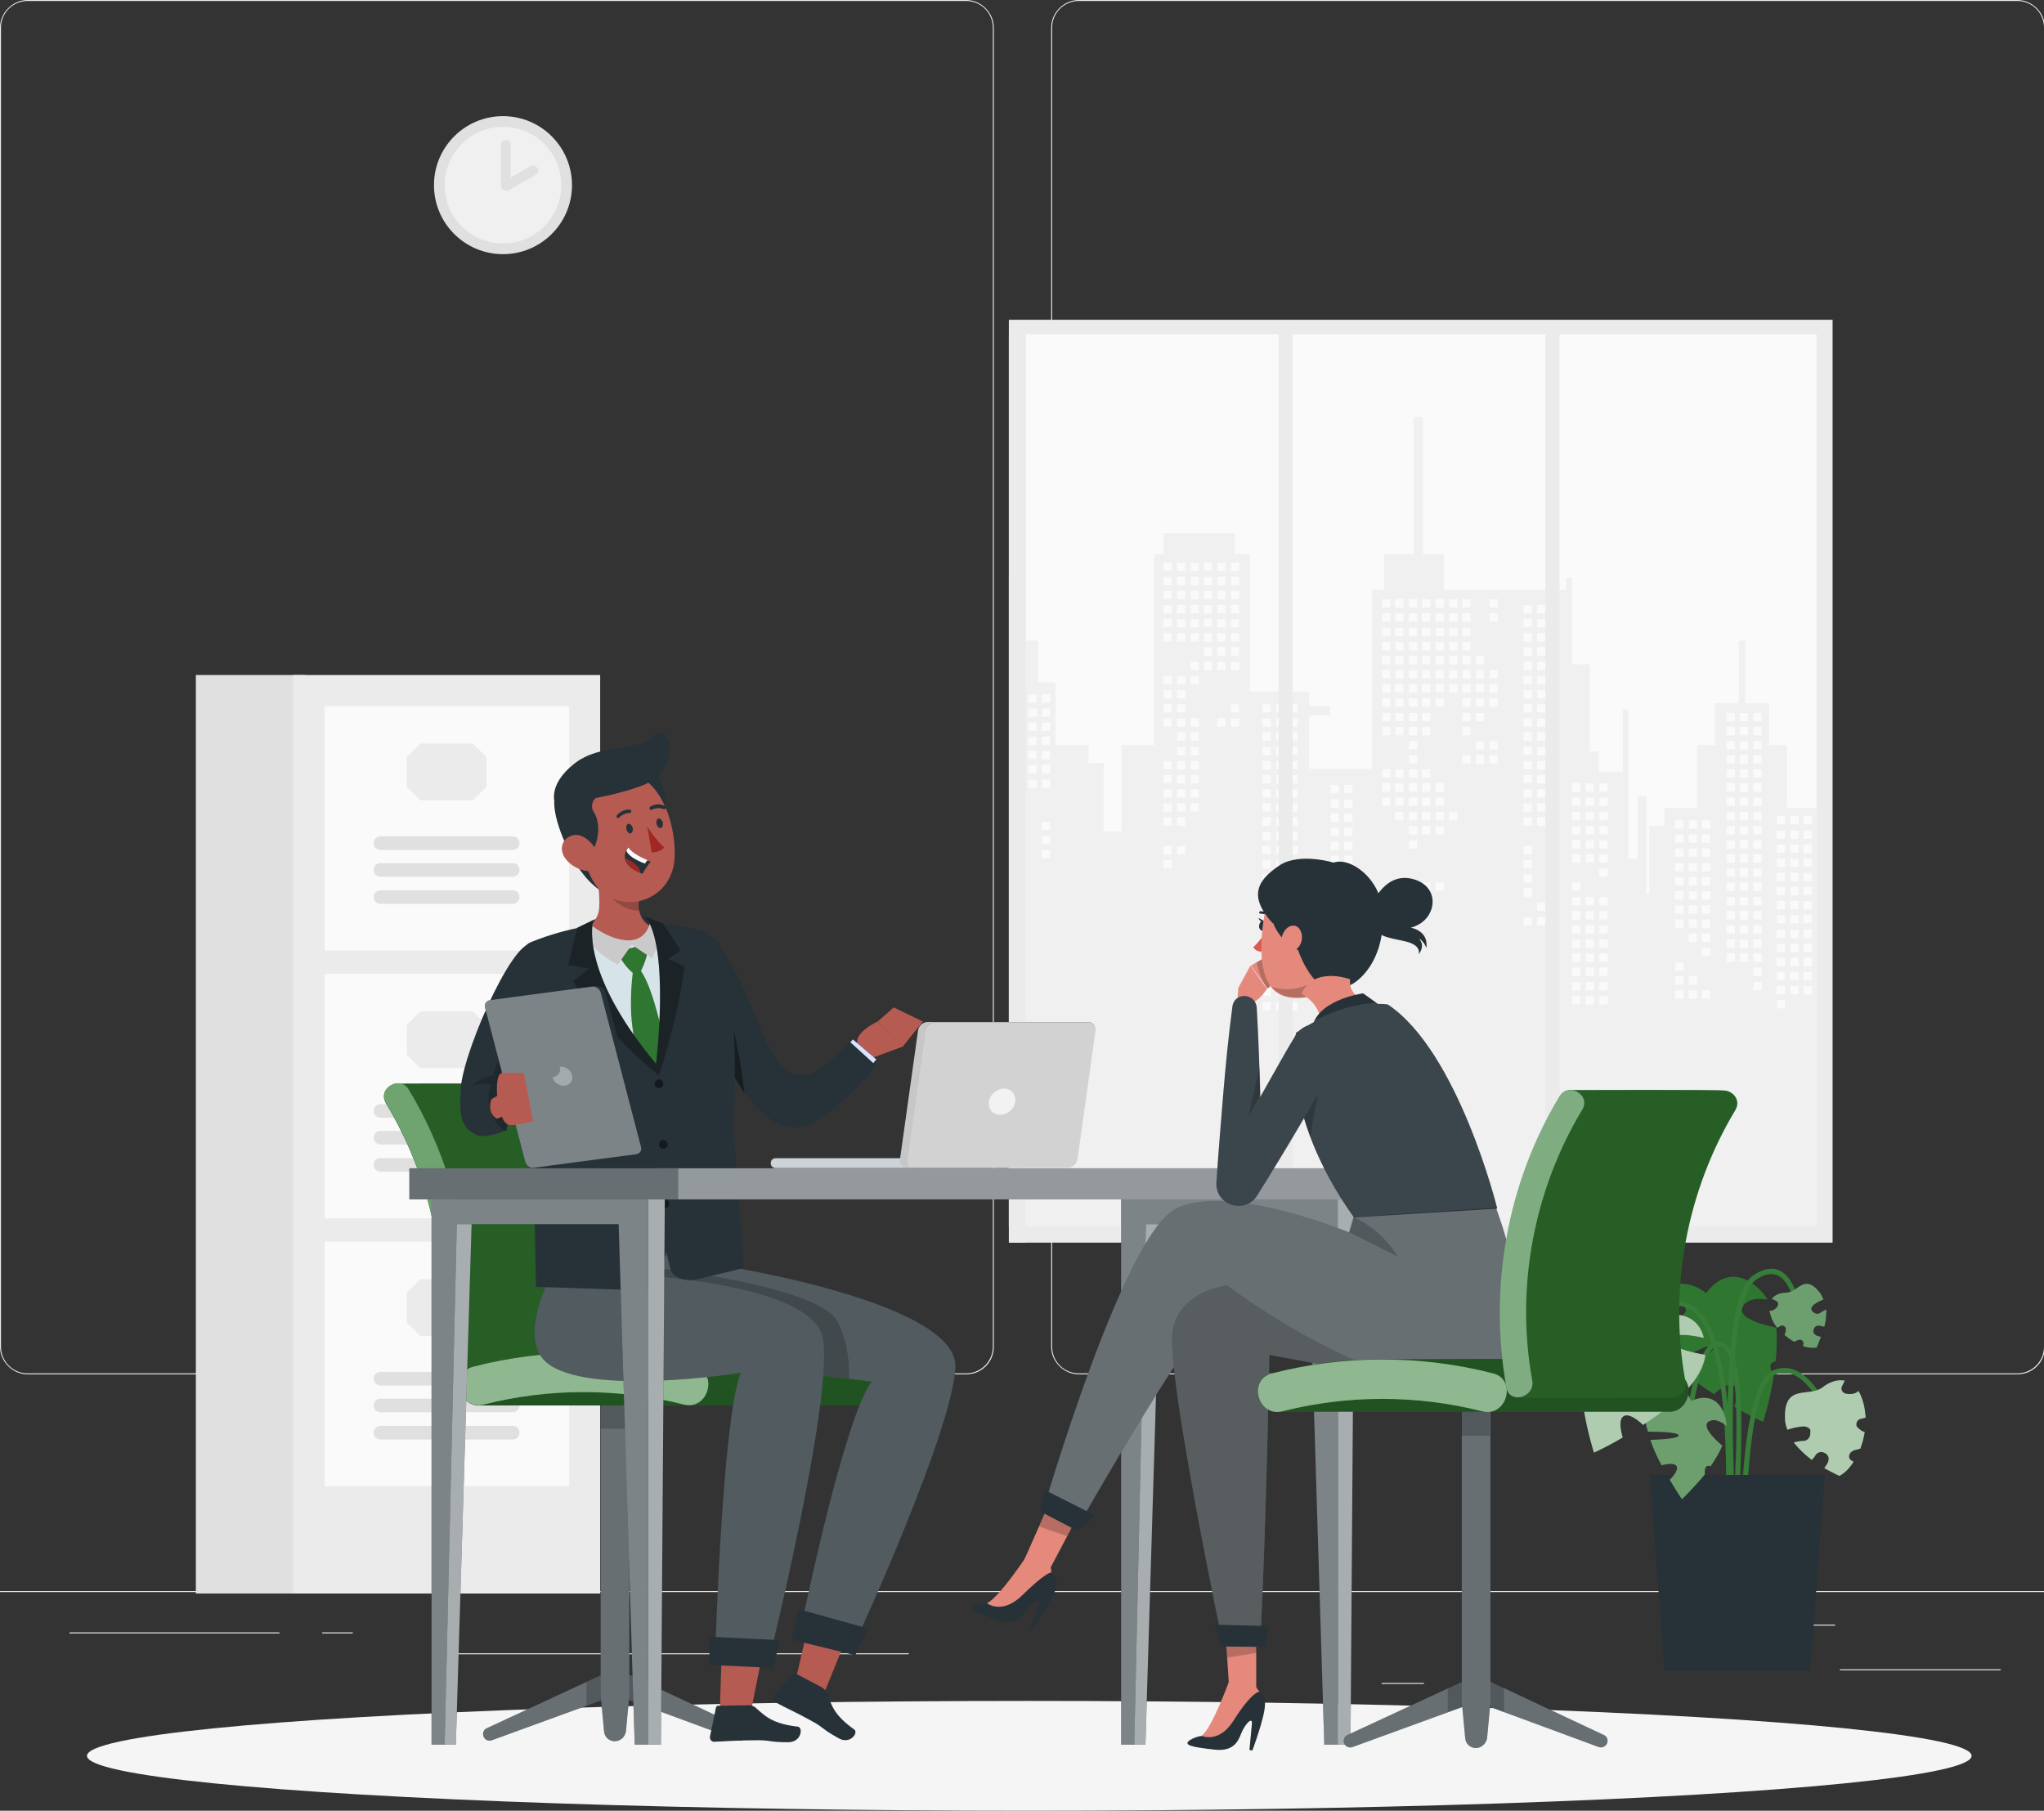 <?xml version="1.0" encoding="utf-8"?>
<!-- Generator: Adobe Illustrator 25.4.1, SVG Export Plug-In . SVG Version: 6.00 Build 0)  -->
<svg version="1.1" xmlns="http://www.w3.org/2000/svg" xmlns:xlink="http://www.w3.org/1999/xlink" x="0px" y="0px"
	 viewBox="0 0 420.6 372.6" style="enable-background:new 0 0 420.6 372.6;" xml:space="preserve">
<rect x="0" y="0" width="420.6" height="372.6" fill="#333333" stroke="none"/>
<style type="text/css">
	.st0{display:none;}
	.st1{display:inline;}
	.st2{fill:#407BFF;}
	.st3{opacity:0.9;fill:#FFFFFF;}
	.st4{fill:#EBEBEB;}
	.st5{fill:#FAFAFA;}
	.st6{fill:#F0F0F0;}
	.st7{fill:#E0E0E0;}
	.st8{fill:#F5F5F5;}
	.st9{fill:#2F7630;}
	.st10{fill:#377C39;}
	.st11{fill:#263238;}
	.st12{opacity:0.3;fill:#FFFFFF;enable-background:new    ;}
	.st13{fill:#5F9961;}
	.st14{opacity:0.5;fill:#FFFFFF;enable-background:new    ;}
	.st15{opacity:0.3;fill:#FFFFFF;}
	.st16{opacity:0.2;}
	.st17{opacity:0.1;}
	.st18{fill:#FFFFFF;}
	.st19{opacity:0.3;}
	.st20{opacity:0.2;fill:#FFFFFF;}
	.st21{fill:#B55B52;}
	.st22{opacity:0;}
	.st23{opacity:0.8;fill:#FFFFFF;}
	.st24{opacity:0.4;}
	.st25{opacity:0.5;}
	.st26{opacity:0.8;fill:#C7DCC7;}
	.st27{opacity:0.5;fill:#FFFFFF;}
	.st28{fill:#C7C7C7;}
	.st29{opacity:6.000000e-02;fill:#FFFFFF;}
	.st30{fill:#A02724;}
	.st31{opacity:0.2;enable-background:new    ;}
	.st32{opacity:0.4;fill:#FFFFFF;}
	.st33{fill:#9DA7B1;}
	.st34{opacity:0.5;fill:#C7C7C7;}
	.st35{fill:#A5A5A5;}
	.st36{opacity:0.7;fill:#FFFFFF;}
	.st37{opacity:0.6;fill:#FFFFFF;}
	.st38{fill:#E4897B;}
	.st39{opacity:0.4;fill:#FFFFFF;enable-background:new    ;}
	.st40{opacity:0.3;enable-background:new    ;}
	.st41{fill:#DE5753;}
	.st42{opacity:0.1;fill:#FFFFFF;enable-background:new    ;}
	.st43{opacity:0.1;fill:#FFFFFF;}
</style>
<g id="Background_Complete">
</g>
<g id="Background_Simple" class="st0">
	<g class="st1">
		<path class="st2" d="M206.5,28.7c21.9,2.6,48.4,12.9,63.8,29.8c11.6,12.7,18.4,28.8,21,45.6c2.8,18.1-2.6,36.1-0.9,54.2
			c0.9,9.7,4.1,19.5,10.6,26.8c12.3,13.9,30.7,13,47.1,18c29.2,9.1,49.5,40.1,40.6,70.5c-6.8,23.4-27.4,35.6-50.2,40.2
			c-39.7,7.9-76.3-4.1-108.6-26.6c-7.6-5.3-16.2-10.1-25.5-10.3c-16.5-0.4-34.8,10.9-50.5,15.6c-18.5,5.6-38.1,9.1-57.4,4.9
			c-34.9-7.6-55.5-37-63.6-70.1c-8.2-33.4-9.6-69.3,2.2-102.1c11-30.6,31.6-56.4,58.9-73.6C126.9,30.9,168.4,24.2,206.5,28.7z"/>
		<path class="st3" d="M206.5,28.7c21.9,2.6,48.4,12.9,63.8,29.8c11.6,12.7,18.4,28.8,21,45.6c2.8,18.1-2.6,36.1-0.9,54.2
			c0.9,9.7,4.1,19.5,10.6,26.8c12.3,13.9,30.7,13,47.1,18c29.2,9.1,49.5,40.1,40.6,70.5c-6.8,23.4-27.4,35.6-50.2,40.2
			c-39.7,7.9-76.3-4.1-108.6-26.6c-7.6-5.3-16.2-10.1-25.5-10.3c-16.5-0.4-34.8,10.9-50.5,15.6c-18.5,5.6-38.1,9.1-57.4,4.9
			c-34.9-7.6-55.5-37-63.6-70.1c-8.2-33.4-9.6-69.3,2.2-102.1c11-30.6,31.6-56.4,58.9-73.6C126.9,30.9,168.4,24.2,206.5,28.7z"/>
	</g>
</g>
<g id="Shadow_1_">
</g>
<g id="Plant">
</g>
<g id="Character_1_1_">
</g>
<g id="Table">
</g>
<g id="Character_2">
	<g>
		<g>
			<rect x="-38.2" y="327.4" class="st4" width="500" height="0.2"/>
			<rect x="378.6" y="343.5" class="st4" width="33.1" height="0.2"/>
			<rect x="284.3" y="346.3" class="st4" width="8.7" height="0.2"/>
			<rect x="358.4" y="334.3" class="st4" width="19.2" height="0.2"/>
			<rect x="14.3" y="335.9" class="st4" width="43.2" height="0.2"/>
			<rect x="66.3" y="335.9" class="st4" width="6.3" height="0.2"/>
			<rect x="93.3" y="340.2" class="st4" width="93.7" height="0.2"/>
			<path class="st4" d="M198.8,282.8H5.7c-3.1,0-5.7-2.6-5.7-5.7V5.7C0,2.6,2.6,0,5.7,0h193.1c3.1,0,5.7,2.6,5.7,5.7v271.4
				C204.5,280.3,202,282.8,198.8,282.8z M5.7,0.2c-3,0-5.5,2.4-5.5,5.5v271.4c0,3,2.4,5.5,5.5,5.5h193.1c3,0,5.5-2.4,5.5-5.5V5.7
				c0-3-2.4-5.5-5.5-5.5H5.7z"/>
			<path class="st4" d="M415.1,282.8H222c-3.1,0-5.7-2.6-5.7-5.7V5.7c0-3.1,2.6-5.7,5.7-5.7h193.1c3.1,0,5.7,2.6,5.7,5.7v271.4
				C420.8,280.3,418.3,282.8,415.1,282.8z M222,0.2c-3,0-5.5,2.4-5.5,5.5v271.4c0,3,2.4,5.5,5.5,5.5h193.1c3,0,5.5-2.4,5.5-5.5V5.7
				c0-3-2.4-5.5-5.5-5.5H222z"/>
		</g>
		<g>
			<rect x="207.6" y="65.8" class="st4" width="169.5" height="189.9"/>
			<rect x="207.6" y="68.8" class="st5" width="166.2" height="183.5"/>
			<g>
				<polygon class="st6" points="367.7,166.2 367.7,153.3 364,153.3 364,144.7 359.1,144.7 359.1,131.8 357.8,131.8 357.8,144.7 
					352.9,144.7 352.9,153.3 349.2,153.3 349.2,166.2 342.5,166.2 342.5,169.9 339.4,169.9 339.4,184 338.8,184 338.8,163.8 
					337,163.8 337,176.7 335.1,176.7 335.1,146 333.9,146 333.9,158.8 329,158.8 329,154.6 327.1,154.6 327.1,136.7 323.5,136.7 
					323.5,118.9 322.2,118.9 322.2,121.4 297.1,121.4 297.1,114 292.8,114 292.8,85.8 290.9,85.8 290.9,114 284.8,114 284.8,121.4 
					282.3,121.4 282.3,158.2 269.4,158.2 269.4,147.2 273.7,147.2 273.7,145.3 269.4,145.3 269.4,142.3 257.2,142.3 257.2,114 
					254.1,114 254.1,109.7 239.4,109.7 239.4,114 237.5,114 237.5,153.3 230.8,153.3 230.8,171.1 227.1,171.1 227.1,157 224,157 
					224,153.3 217.2,153.3 217.2,140.4 213.6,140.4 213.6,131.8 209.3,131.8 209.3,118.9 207.6,118.9 207.6,252.3 373.8,252.3 
					373.8,166.2 				"/>
				<g>
					<rect x="306.5" y="123.3" class="st5" width="1.7" height="1.7"/>
					<rect x="306.5" y="126.2" class="st5" width="1.7" height="1.7"/>
					<rect x="306.5" y="137.9" class="st5" width="1.7" height="1.7"/>
					<rect x="306.5" y="140.8" class="st5" width="1.7" height="1.7"/>
					<rect x="306.5" y="143.7" class="st5" width="1.7" height="1.7"/>
					<rect x="306.5" y="152.5" class="st5" width="1.7" height="1.7"/>
					<rect x="306.5" y="155.4" class="st5" width="1.7" height="1.7"/>
					<rect x="303.7" y="135" class="st5" width="1.7" height="1.7"/>
					<rect x="303.7" y="137.9" class="st5" width="1.7" height="1.7"/>
					<rect x="303.7" y="140.8" class="st5" width="1.7" height="1.7"/>
					<rect x="303.7" y="143.7" class="st5" width="1.7" height="1.7"/>
					<rect x="303.7" y="146.7" class="st5" width="1.7" height="1.7"/>
					<rect x="303.7" y="152.5" class="st5" width="1.7" height="1.7"/>
					<rect x="303.7" y="155.4" class="st5" width="1.7" height="1.7"/>
					<rect x="300.9" y="123.3" class="st5" width="1.7" height="1.7"/>
					<rect x="300.9" y="126.2" class="st5" width="1.7" height="1.7"/>
					<rect x="300.9" y="129.2" class="st5" width="1.7" height="1.7"/>
					<rect x="300.9" y="132.1" class="st5" width="1.7" height="1.7"/>
					<rect x="300.9" y="135" class="st5" width="1.7" height="1.7"/>
					<rect x="300.9" y="137.9" class="st5" width="1.7" height="1.7"/>
					<rect x="300.9" y="140.8" class="st5" width="1.7" height="1.7"/>
					<rect x="300.9" y="143.7" class="st5" width="1.7" height="1.7"/>
					<rect x="300.9" y="146.7" class="st5" width="1.7" height="1.7"/>
					<rect x="300.9" y="149.6" class="st5" width="1.7" height="1.7"/>
					<rect x="300.9" y="155.4" class="st5" width="1.7" height="1.7"/>
					<rect x="298.2" y="123.3" class="st5" width="1.7" height="1.7"/>
					<rect x="298.2" y="126.2" class="st5" width="1.7" height="1.7"/>
					<rect x="298.2" y="129.2" class="st5" width="1.7" height="1.7"/>
					<rect x="298.2" y="132.1" class="st5" width="1.7" height="1.7"/>
					<rect x="298.2" y="135" class="st5" width="1.7" height="1.7"/>
					<rect x="298.2" y="137.9" class="st5" width="1.7" height="1.7"/>
					<rect x="298.2" y="140.8" class="st5" width="1.7" height="1.7"/>
					<rect x="298.2" y="167.1" class="st5" width="1.7" height="1.7"/>
					<rect x="295.4" y="123.3" class="st5" width="1.7" height="1.7"/>
					<rect x="295.4" y="126.2" class="st5" width="1.7" height="1.7"/>
					<rect x="295.4" y="129.2" class="st5" width="1.7" height="1.7"/>
					<rect x="295.4" y="132.1" class="st5" width="1.7" height="1.7"/>
					<rect x="295.4" y="135" class="st5" width="1.7" height="1.7"/>
					<rect x="295.4" y="137.9" class="st5" width="1.7" height="1.7"/>
					<rect x="295.4" y="140.8" class="st5" width="1.7" height="1.7"/>
					<rect x="295.4" y="143.7" class="st5" width="1.7" height="1.7"/>
					<rect x="295.4" y="161.2" class="st5" width="1.7" height="1.7"/>
					<rect x="295.4" y="164.1" class="st5" width="1.7" height="1.7"/>
					<rect x="295.4" y="167.1" class="st5" width="1.7" height="1.7"/>
					<rect x="295.4" y="170" class="st5" width="1.7" height="1.7"/>
					<rect x="295.4" y="181.6" class="st5" width="1.7" height="1.7"/>
					<rect x="292.6" y="123.3" class="st5" width="1.7" height="1.7"/>
					<rect x="292.6" y="126.2" class="st5" width="1.7" height="1.7"/>
					<rect x="292.6" y="129.2" class="st5" width="1.7" height="1.7"/>
					<rect x="292.6" y="132.1" class="st5" width="1.7" height="1.7"/>
					<rect x="292.6" y="135" class="st5" width="1.7" height="1.7"/>
					<rect x="292.6" y="137.9" class="st5" width="1.7" height="1.7"/>
					<rect x="292.6" y="140.8" class="st5" width="1.7" height="1.7"/>
					<rect x="292.6" y="143.7" class="st5" width="1.7" height="1.7"/>
					<rect x="292.6" y="146.7" class="st5" width="1.7" height="1.7"/>
					<rect x="292.6" y="149.6" class="st5" width="1.7" height="1.7"/>
					<rect x="292.6" y="158.3" class="st5" width="1.7" height="1.7"/>
					<rect x="292.6" y="161.2" class="st5" width="1.7" height="1.7"/>
					<rect x="292.6" y="164.1" class="st5" width="1.7" height="1.7"/>
					<rect x="292.6" y="167.1" class="st5" width="1.7" height="1.7"/>
					<rect x="292.6" y="170" class="st5" width="1.7" height="1.7"/>
					<rect x="292.6" y="181.6" class="st5" width="1.7" height="1.7"/>
					<rect x="289.9" y="123.3" class="st5" width="1.7" height="1.7"/>
					<rect x="289.9" y="126.2" class="st5" width="1.7" height="1.7"/>
					<rect x="289.9" y="129.2" class="st5" width="1.7" height="1.7"/>
					<rect x="289.9" y="132.1" class="st5" width="1.7" height="1.7"/>
					<rect x="289.9" y="135" class="st5" width="1.7" height="1.7"/>
					<rect x="289.9" y="137.9" class="st5" width="1.7" height="1.7"/>
					<rect x="289.9" y="140.8" class="st5" width="1.7" height="1.7"/>
					<rect x="289.9" y="143.7" class="st5" width="1.7" height="1.7"/>
					<rect x="289.9" y="146.7" class="st5" width="1.7" height="1.7"/>
					<rect x="289.9" y="149.6" class="st5" width="1.7" height="1.7"/>
					<rect x="289.9" y="152.5" class="st5" width="1.7" height="1.7"/>
					<rect x="289.9" y="155.4" class="st5" width="1.7" height="1.7"/>
					<rect x="289.9" y="158.3" class="st5" width="1.7" height="1.7"/>
					<rect x="289.9" y="161.2" class="st5" width="1.7" height="1.7"/>
					<rect x="289.9" y="164.1" class="st5" width="1.7" height="1.7"/>
					<rect x="289.9" y="167.1" class="st5" width="1.7" height="1.7"/>
					<rect x="289.9" y="170" class="st5" width="1.7" height="1.7"/>
					<rect x="289.9" y="172.9" class="st5" width="1.7" height="1.7"/>
					<rect x="287.1" y="123.3" class="st5" width="1.7" height="1.7"/>
					<rect x="287.1" y="126.2" class="st5" width="1.7" height="1.7"/>
					<rect x="287.1" y="129.2" class="st5" width="1.7" height="1.7"/>
					<rect x="287.1" y="132.1" class="st5" width="1.7" height="1.7"/>
					<rect x="287.1" y="135" class="st5" width="1.7" height="1.7"/>
					<rect x="287.1" y="137.9" class="st5" width="1.7" height="1.7"/>
					<rect x="287.1" y="140.8" class="st5" width="1.7" height="1.7"/>
					<rect x="287.1" y="143.7" class="st5" width="1.7" height="1.7"/>
					<rect x="287.1" y="146.7" class="st5" width="1.7" height="1.7"/>
					<rect x="287.1" y="149.6" class="st5" width="1.7" height="1.7"/>
					<rect x="287.1" y="158.3" class="st5" width="1.7" height="1.7"/>
					<rect x="287.1" y="161.2" class="st5" width="1.7" height="1.7"/>
					<rect x="287.1" y="164.1" class="st5" width="1.7" height="1.7"/>
					<rect x="287.1" y="167.1" class="st5" width="1.7" height="1.7"/>
					<rect x="284.4" y="123.3" class="st5" width="1.7" height="1.7"/>
					<rect x="284.4" y="126.2" class="st5" width="1.7" height="1.7"/>
					<rect x="284.4" y="129.2" class="st5" width="1.7" height="1.7"/>
					<rect x="284.4" y="132.1" class="st5" width="1.7" height="1.7"/>
					<rect x="284.4" y="135" class="st5" width="1.7" height="1.7"/>
					<rect x="284.4" y="137.9" class="st5" width="1.7" height="1.7"/>
					<rect x="284.4" y="140.8" class="st5" width="1.7" height="1.7"/>
					<rect x="284.4" y="143.7" class="st5" width="1.7" height="1.7"/>
					<rect x="284.4" y="146.7" class="st5" width="1.7" height="1.7"/>
					<rect x="284.4" y="149.6" class="st5" width="1.7" height="1.7"/>
					<rect x="284.4" y="158.3" class="st5" width="1.7" height="1.7"/>
					<rect x="284.4" y="161.2" class="st5" width="1.7" height="1.7"/>
					<rect x="284.4" y="164.1" class="st5" width="1.7" height="1.7"/>
					<rect x="253.3" y="115.8" class="st5" width="1.7" height="1.7"/>
					<rect x="253.3" y="118.7" class="st5" width="1.7" height="1.7"/>
					<rect x="253.3" y="121.6" class="st5" width="1.7" height="1.7"/>
					<rect x="253.3" y="124.5" class="st5" width="1.7" height="1.7"/>
					<rect x="253.3" y="127.4" class="st5" width="1.7" height="1.7"/>
					<rect x="253.3" y="130.3" class="st5" width="1.7" height="1.7"/>
					<rect x="253.3" y="133.2" class="st5" width="1.7" height="1.7"/>
					<rect x="253.3" y="136.2" class="st5" width="1.7" height="1.7"/>
					<rect x="253.3" y="144.9" class="st5" width="1.7" height="1.7"/>
					<rect x="253.3" y="147.8" class="st5" width="1.7" height="1.7"/>
					<rect x="250.5" y="115.8" class="st5" width="1.7" height="1.7"/>
					<rect x="250.5" y="118.7" class="st5" width="1.7" height="1.7"/>
					<rect x="250.5" y="121.6" class="st5" width="1.7" height="1.7"/>
					<rect x="250.5" y="124.5" class="st5" width="1.7" height="1.7"/>
					<rect x="250.5" y="127.4" class="st5" width="1.7" height="1.7"/>
					<rect x="250.5" y="130.3" class="st5" width="1.7" height="1.7"/>
					<rect x="250.5" y="133.2" class="st5" width="1.7" height="1.7"/>
					<rect x="250.5" y="136.2" class="st5" width="1.7" height="1.7"/>
					<rect x="250.5" y="147.8" class="st5" width="1.7" height="1.7"/>
					<rect x="247.7" y="115.8" class="st5" width="1.7" height="1.7"/>
					<rect x="247.7" y="118.7" class="st5" width="1.7" height="1.7"/>
					<rect x="247.7" y="121.6" class="st5" width="1.7" height="1.7"/>
					<rect x="247.7" y="124.5" class="st5" width="1.7" height="1.7"/>
					<rect x="247.7" y="127.4" class="st5" width="1.7" height="1.7"/>
					<rect x="247.7" y="130.3" class="st5" width="1.7" height="1.7"/>
					<rect x="247.7" y="133.2" class="st5" width="1.7" height="1.7"/>
					<rect x="247.7" y="136.2" class="st5" width="1.7" height="1.7"/>
					<rect x="245" y="115.8" class="st5" width="1.7" height="1.7"/>
					<rect x="245" y="118.7" class="st5" width="1.7" height="1.7"/>
					<rect x="245" y="121.6" class="st5" width="1.7" height="1.7"/>
					<rect x="245" y="124.5" class="st5" width="1.7" height="1.7"/>
					<rect x="245" y="127.4" class="st5" width="1.7" height="1.7"/>
					<rect x="245" y="130.3" class="st5" width="1.7" height="1.7"/>
					<rect x="245" y="136.2" class="st5" width="1.7" height="1.7"/>
					<rect x="245" y="139.1" class="st5" width="1.7" height="1.7"/>
					<rect x="245" y="147.8" class="st5" width="1.7" height="1.7"/>
					<rect x="245" y="150.7" class="st5" width="1.7" height="1.7"/>
					<rect x="245" y="153.7" class="st5" width="1.7" height="1.7"/>
					<rect x="245" y="156.6" class="st5" width="1.7" height="1.7"/>
					<rect x="245" y="159.5" class="st5" width="1.7" height="1.7"/>
					<rect x="245" y="162.4" class="st5" width="1.7" height="1.7"/>
					<rect x="245" y="165.3" class="st5" width="1.7" height="1.7"/>
					<rect x="242.2" y="115.8" class="st5" width="1.7" height="1.7"/>
					<rect x="242.2" y="118.7" class="st5" width="1.7" height="1.7"/>
					<rect x="242.2" y="121.6" class="st5" width="1.7" height="1.7"/>
					<rect x="242.2" y="124.5" class="st5" width="1.7" height="1.7"/>
					<rect x="242.2" y="127.4" class="st5" width="1.7" height="1.7"/>
					<rect x="242.2" y="130.3" class="st5" width="1.7" height="1.7"/>
					<rect x="242.2" y="139.1" class="st5" width="1.7" height="1.7"/>
					<rect x="242.2" y="142" class="st5" width="1.7" height="1.7"/>
					<rect x="242.2" y="144.9" class="st5" width="1.7" height="1.7"/>
					<rect x="242.2" y="147.8" class="st5" width="1.7" height="1.7"/>
					<rect x="242.2" y="150.7" class="st5" width="1.7" height="1.7"/>
					<rect x="242.2" y="153.7" class="st5" width="1.7" height="1.7"/>
					<rect x="242.2" y="156.6" class="st5" width="1.7" height="1.7"/>
					<rect x="242.2" y="159.5" class="st5" width="1.7" height="1.7"/>
					<rect x="242.2" y="162.4" class="st5" width="1.7" height="1.7"/>
					<rect x="242.2" y="165.3" class="st5" width="1.7" height="1.7"/>
					<rect x="242.2" y="168.2" class="st5" width="1.7" height="1.7"/>
					<rect x="242.2" y="174.1" class="st5" width="1.7" height="1.7"/>
					<rect x="239.4" y="115.8" class="st5" width="1.7" height="1.7"/>
					<rect x="239.4" y="118.7" class="st5" width="1.7" height="1.7"/>
					<rect x="239.4" y="121.6" class="st5" width="1.7" height="1.7"/>
					<rect x="239.4" y="124.5" class="st5" width="1.7" height="1.7"/>
					<rect x="239.4" y="127.4" class="st5" width="1.7" height="1.7"/>
					<rect x="239.4" y="130.3" class="st5" width="1.7" height="1.7"/>
					<rect x="239.4" y="139.1" class="st5" width="1.7" height="1.7"/>
					<rect x="239.4" y="142" class="st5" width="1.7" height="1.7"/>
					<rect x="239.4" y="144.9" class="st5" width="1.7" height="1.7"/>
					<rect x="239.4" y="147.8" class="st5" width="1.7" height="1.7"/>
					<rect x="239.4" y="156.6" class="st5" width="1.7" height="1.7"/>
					<rect x="239.4" y="159.5" class="st5" width="1.7" height="1.7"/>
					<rect x="239.4" y="162.4" class="st5" width="1.7" height="1.7"/>
					<rect x="239.4" y="165.3" class="st5" width="1.7" height="1.7"/>
					<rect x="239.4" y="168.2" class="st5" width="1.7" height="1.7"/>
					<rect x="239.4" y="174.1" class="st5" width="1.7" height="1.7"/>
					<rect x="239.4" y="177" class="st5" width="1.7" height="1.7"/>
					<rect x="214.4" y="142.9" class="st5" width="1.7" height="1.7"/>
					<rect x="214.4" y="145.8" class="st5" width="1.7" height="1.7"/>
					<rect x="214.4" y="148.7" class="st5" width="1.7" height="1.7"/>
					<rect x="214.4" y="151.6" class="st5" width="1.7" height="1.7"/>
					<rect x="214.4" y="154.5" class="st5" width="1.7" height="1.7"/>
					<rect x="214.4" y="157.4" class="st5" width="1.7" height="1.7"/>
					<rect x="214.4" y="160.4" class="st5" width="1.7" height="1.7"/>
					<rect x="214.4" y="169.1" class="st5" width="1.7" height="1.7"/>
					<rect x="214.4" y="172" class="st5" width="1.7" height="1.7"/>
					<rect x="214.4" y="174.9" class="st5" width="1.7" height="1.7"/>
					<rect x="211.6" y="142.9" class="st5" width="1.7" height="1.7"/>
					<rect x="211.6" y="145.8" class="st5" width="1.7" height="1.7"/>
					<rect x="211.6" y="148.7" class="st5" width="1.7" height="1.7"/>
					<rect x="211.6" y="151.6" class="st5" width="1.7" height="1.7"/>
					<rect x="211.6" y="154.5" class="st5" width="1.7" height="1.7"/>
					<rect x="211.6" y="157.4" class="st5" width="1.7" height="1.7"/>
					<rect x="211.6" y="160.4" class="st5" width="1.7" height="1.7"/>
					<rect x="208.1" y="142.9" class="st5" width="2.5" height="1.7"/>
					<rect x="208.1" y="145.8" class="st5" width="2.5" height="1.7"/>
					<rect x="208.1" y="148.7" class="st5" width="2.5" height="1.7"/>
					<rect x="208.1" y="151.6" class="st5" width="2.5" height="1.7"/>
					<rect x="208.1" y="154.5" class="st5" width="2.5" height="1.7"/>
					<rect x="208.1" y="157.4" class="st5" width="2.5" height="1.7"/>
					<rect x="208.1" y="160.4" class="st5" width="2.5" height="1.7"/>
					<rect x="360.8" y="146.7" class="st5" width="1.7" height="1.7"/>
					<rect x="360.8" y="149.6" class="st5" width="1.7" height="1.7"/>
					<rect x="360.8" y="152.5" class="st5" width="1.7" height="1.7"/>
					<rect x="360.8" y="155.4" class="st5" width="1.7" height="1.7"/>
					<rect x="360.8" y="158.3" class="st5" width="1.7" height="1.7"/>
					<rect x="360.8" y="161.2" class="st5" width="1.7" height="1.7"/>
					<rect x="360.8" y="164.1" class="st5" width="1.7" height="1.7"/>
					<rect x="360.8" y="167.1" class="st5" width="1.7" height="1.7"/>
					<rect x="360.8" y="170" class="st5" width="1.7" height="1.7"/>
					<rect x="360.8" y="172.9" class="st5" width="1.7" height="1.7"/>
					<rect x="360.8" y="175.8" class="st5" width="1.7" height="1.7"/>
					<rect x="360.8" y="178.7" class="st5" width="1.7" height="1.7"/>
					<rect x="360.8" y="181.6" class="st5" width="1.7" height="1.7"/>
					<rect x="360.8" y="184.6" class="st5" width="1.7" height="1.7"/>
					<rect x="360.8" y="187.5" class="st5" width="1.7" height="1.7"/>
					<rect x="360.8" y="190.4" class="st5" width="1.7" height="1.7"/>
					<rect x="360.8" y="193.3" class="st5" width="1.7" height="1.7"/>
					<rect x="360.8" y="196.2" class="st5" width="1.7" height="1.7"/>
					<rect x="360.8" y="199.1" class="st5" width="1.7" height="1.7"/>
					<rect x="360.8" y="202.1" class="st5" width="1.7" height="1.7"/>
					<rect x="358" y="146.7" class="st5" width="1.7" height="1.7"/>
					<rect x="358" y="149.6" class="st5" width="1.7" height="1.7"/>
					<rect x="358" y="152.5" class="st5" width="1.7" height="1.7"/>
					<rect x="358" y="155.4" class="st5" width="1.7" height="1.7"/>
					<rect x="358" y="158.3" class="st5" width="1.7" height="1.7"/>
					<rect x="358" y="161.2" class="st5" width="1.7" height="1.7"/>
					<rect x="358" y="164.1" class="st5" width="1.7" height="1.7"/>
					<rect x="358" y="167.1" class="st5" width="1.7" height="1.7"/>
					<rect x="358" y="170" class="st5" width="1.7" height="1.7"/>
					<rect x="358" y="172.9" class="st5" width="1.7" height="1.7"/>
					<rect x="358" y="175.8" class="st5" width="1.7" height="1.7"/>
					<rect x="358" y="178.7" class="st5" width="1.7" height="1.7"/>
					<rect x="358" y="181.6" class="st5" width="1.7" height="1.7"/>
					<rect x="358" y="184.6" class="st5" width="1.7" height="1.7"/>
					<rect x="358" y="187.5" class="st5" width="1.7" height="1.7"/>
					<rect x="358" y="190.4" class="st5" width="1.7" height="1.7"/>
					<rect x="358" y="193.3" class="st5" width="1.7" height="1.7"/>
					<rect x="358" y="196.2" class="st5" width="1.7" height="1.7"/>
					<rect x="355.3" y="146.7" class="st5" width="1.7" height="1.7"/>
					<rect x="355.3" y="149.6" class="st5" width="1.7" height="1.7"/>
					<rect x="355.3" y="152.5" class="st5" width="1.7" height="1.7"/>
					<rect x="355.3" y="155.4" class="st5" width="1.7" height="1.7"/>
					<rect x="355.3" y="158.3" class="st5" width="1.7" height="1.7"/>
					<rect x="355.3" y="161.2" class="st5" width="1.7" height="1.7"/>
					<rect x="355.3" y="164.1" class="st5" width="1.7" height="1.7"/>
					<rect x="355.3" y="167.1" class="st5" width="1.7" height="1.7"/>
					<rect x="355.3" y="170" class="st5" width="1.7" height="1.7"/>
					<rect x="355.3" y="172.9" class="st5" width="1.7" height="1.7"/>
					<rect x="355.3" y="175.8" class="st5" width="1.7" height="1.7"/>
					<rect x="355.3" y="178.7" class="st5" width="1.7" height="1.7"/>
					<rect x="355.3" y="181.6" class="st5" width="1.7" height="1.7"/>
					<rect x="355.3" y="184.6" class="st5" width="1.7" height="1.7"/>
					<rect x="355.3" y="187.5" class="st5" width="1.7" height="1.7"/>
					<rect x="355.3" y="190.4" class="st5" width="1.7" height="1.7"/>
					<rect x="355.3" y="193.3" class="st5" width="1.7" height="1.7"/>
					<rect x="355.3" y="196.2" class="st5" width="1.7" height="1.7"/>
					<rect x="371.1" y="167.9" class="st5" width="1.7" height="1.7"/>
					<rect x="371.1" y="170.9" class="st5" width="1.7" height="1.7"/>
					<rect x="371.1" y="173.8" class="st5" width="1.7" height="1.7"/>
					<rect x="371.1" y="176.7" class="st5" width="1.7" height="1.7"/>
					<rect x="371.1" y="179.6" class="st5" width="1.7" height="1.7"/>
					<rect x="371.1" y="182.5" class="st5" width="1.7" height="1.7"/>
					<rect x="371.1" y="185.4" class="st5" width="1.7" height="1.7"/>
					<rect x="371.1" y="188.3" class="st5" width="1.7" height="1.7"/>
					<rect x="371.1" y="191.3" class="st5" width="1.7" height="1.7"/>
					<rect x="371.1" y="194.2" class="st5" width="1.7" height="1.7"/>
					<rect x="371.1" y="197.1" class="st5" width="1.7" height="1.7"/>
					<rect x="371.1" y="200" class="st5" width="1.7" height="1.7"/>
					<rect x="371.1" y="202.9" class="st5" width="1.7" height="1.7"/>
					<rect x="368.4" y="167.9" class="st5" width="1.7" height="1.7"/>
					<rect x="368.4" y="170.9" class="st5" width="1.7" height="1.7"/>
					<rect x="368.4" y="173.8" class="st5" width="1.7" height="1.7"/>
					<rect x="368.4" y="176.7" class="st5" width="1.7" height="1.7"/>
					<rect x="368.4" y="179.6" class="st5" width="1.7" height="1.7"/>
					<rect x="368.4" y="182.5" class="st5" width="1.7" height="1.7"/>
					<rect x="368.4" y="185.4" class="st5" width="1.7" height="1.7"/>
					<rect x="368.4" y="188.3" class="st5" width="1.7" height="1.7"/>
					<rect x="368.4" y="191.3" class="st5" width="1.7" height="1.7"/>
					<rect x="368.4" y="194.2" class="st5" width="1.7" height="1.7"/>
					<rect x="368.4" y="197.1" class="st5" width="1.7" height="1.7"/>
					<rect x="368.4" y="200" class="st5" width="1.7" height="1.7"/>
					<rect x="368.4" y="202.9" class="st5" width="1.7" height="1.7"/>
					<rect x="365.6" y="167.9" class="st5" width="1.7" height="1.7"/>
					<rect x="365.6" y="170.9" class="st5" width="1.7" height="1.7"/>
					<rect x="365.6" y="173.8" class="st5" width="1.7" height="1.7"/>
					<rect x="365.6" y="176.7" class="st5" width="1.7" height="1.7"/>
					<rect x="365.6" y="179.6" class="st5" width="1.7" height="1.7"/>
					<rect x="365.6" y="182.5" class="st5" width="1.7" height="1.7"/>
					<rect x="365.6" y="185.4" class="st5" width="1.7" height="1.7"/>
					<rect x="365.6" y="188.3" class="st5" width="1.7" height="1.7"/>
					<rect x="365.6" y="191.3" class="st5" width="1.7" height="1.7"/>
					<rect x="365.6" y="194.2" class="st5" width="1.7" height="1.7"/>
					<rect x="365.6" y="197.1" class="st5" width="1.7" height="1.7"/>
					<rect x="365.6" y="200" class="st5" width="1.7" height="1.7"/>
					<rect x="365.6" y="202.9" class="st5" width="1.7" height="1.7"/>
					<rect x="365.6" y="205.8" class="st5" width="1.7" height="1.7"/>
					<rect x="350.2" y="168.8" class="st5" width="1.7" height="1.7"/>
					<rect x="350.2" y="171.7" class="st5" width="1.7" height="1.7"/>
					<rect x="350.2" y="174.6" class="st5" width="1.7" height="1.7"/>
					<rect x="350.2" y="177.6" class="st5" width="1.7" height="1.7"/>
					<rect x="350.2" y="180.5" class="st5" width="1.7" height="1.7"/>
					<rect x="350.2" y="183.4" class="st5" width="1.7" height="1.7"/>
					<rect x="350.2" y="186.3" class="st5" width="1.7" height="1.7"/>
					<rect x="350.2" y="189.2" class="st5" width="1.7" height="1.7"/>
					<rect x="350.2" y="192.1" class="st5" width="1.7" height="1.7"/>
					<rect x="350.2" y="195" class="st5" width="1.7" height="1.7"/>
					<rect x="350.2" y="203.8" class="st5" width="1.7" height="1.7"/>
					<rect x="347.5" y="168.8" class="st5" width="1.7" height="1.7"/>
					<rect x="347.5" y="171.7" class="st5" width="1.7" height="1.7"/>
					<rect x="347.5" y="174.6" class="st5" width="1.7" height="1.7"/>
					<rect x="347.5" y="177.6" class="st5" width="1.7" height="1.7"/>
					<rect x="347.5" y="180.5" class="st5" width="1.7" height="1.7"/>
					<rect x="347.5" y="183.4" class="st5" width="1.7" height="1.7"/>
					<rect x="347.5" y="186.3" class="st5" width="1.7" height="1.7"/>
					<rect x="347.5" y="189.2" class="st5" width="1.7" height="1.7"/>
					<rect x="347.5" y="192.1" class="st5" width="1.7" height="1.7"/>
					<rect x="347.5" y="200.9" class="st5" width="1.7" height="1.7"/>
					<rect x="347.5" y="203.8" class="st5" width="1.7" height="1.7"/>
					<rect x="344.7" y="168.8" class="st5" width="1.7" height="1.7"/>
					<rect x="344.7" y="171.7" class="st5" width="1.7" height="1.7"/>
					<rect x="344.7" y="174.6" class="st5" width="1.7" height="1.7"/>
					<rect x="344.7" y="177.6" class="st5" width="1.7" height="1.7"/>
					<rect x="344.7" y="180.5" class="st5" width="1.7" height="1.7"/>
					<rect x="344.7" y="183.4" class="st5" width="1.7" height="1.7"/>
					<rect x="344.7" y="186.3" class="st5" width="1.7" height="1.7"/>
					<rect x="344.7" y="189.2" class="st5" width="1.7" height="1.7"/>
					<rect x="344.7" y="198" class="st5" width="1.7" height="1.7"/>
					<rect x="344.7" y="200.9" class="st5" width="1.7" height="1.7"/>
					<rect x="344.7" y="203.8" class="st5" width="1.7" height="1.7"/>
					<rect x="319" y="124.5" class="st5" width="1.7" height="1.7"/>
					<rect x="319" y="127.4" class="st5" width="1.7" height="1.7"/>
					<rect x="319" y="130.3" class="st5" width="1.7" height="1.7"/>
					<rect x="319" y="133.2" class="st5" width="1.7" height="1.7"/>
					<rect x="319" y="136.2" class="st5" width="1.7" height="1.7"/>
					<rect x="319" y="139.1" class="st5" width="1.7" height="1.7"/>
					<rect x="319" y="142" class="st5" width="1.7" height="1.7"/>
					<rect x="319" y="144.9" class="st5" width="1.7" height="1.7"/>
					<rect x="319" y="147.8" class="st5" width="1.7" height="1.7"/>
					<rect x="319" y="150.7" class="st5" width="1.7" height="1.7"/>
					<rect x="319" y="153.7" class="st5" width="1.7" height="1.7"/>
					<rect x="319" y="156.6" class="st5" width="1.7" height="1.7"/>
					<rect x="319" y="159.5" class="st5" width="1.7" height="1.7"/>
					<rect x="319" y="162.4" class="st5" width="1.7" height="1.7"/>
					<rect x="319" y="165.3" class="st5" width="1.7" height="1.7"/>
					<rect x="319" y="168.2" class="st5" width="1.7" height="1.7"/>
					<rect x="319" y="171.2" class="st5" width="1.7" height="1.7"/>
					<rect x="319" y="177" class="st5" width="1.7" height="1.7"/>
					<rect x="319" y="179.9" class="st5" width="1.7" height="1.7"/>
					<rect x="319" y="182.8" class="st5" width="1.7" height="1.7"/>
					<rect x="319" y="185.7" class="st5" width="1.7" height="1.7"/>
					<rect x="319" y="188.7" class="st5" width="1.7" height="1.7"/>
					<rect x="316.3" y="124.5" class="st5" width="1.7" height="1.7"/>
					<rect x="316.3" y="127.4" class="st5" width="1.7" height="1.7"/>
					<rect x="316.3" y="130.3" class="st5" width="1.7" height="1.7"/>
					<rect x="316.3" y="133.2" class="st5" width="1.7" height="1.7"/>
					<rect x="316.3" y="136.2" class="st5" width="1.7" height="1.7"/>
					<rect x="316.3" y="139.1" class="st5" width="1.7" height="1.7"/>
					<rect x="316.3" y="142" class="st5" width="1.7" height="1.7"/>
					<rect x="316.3" y="144.9" class="st5" width="1.7" height="1.7"/>
					<rect x="316.3" y="147.8" class="st5" width="1.7" height="1.7"/>
					<rect x="316.3" y="150.7" class="st5" width="1.7" height="1.7"/>
					<rect x="316.3" y="153.7" class="st5" width="1.7" height="1.7"/>
					<rect x="316.3" y="156.6" class="st5" width="1.7" height="1.7"/>
					<rect x="316.3" y="159.5" class="st5" width="1.7" height="1.7"/>
					<rect x="316.3" y="162.4" class="st5" width="1.7" height="1.7"/>
					<rect x="316.3" y="165.3" class="st5" width="1.7" height="1.7"/>
					<rect x="316.3" y="168.2" class="st5" width="1.7" height="1.7"/>
					<rect x="316.3" y="185.7" class="st5" width="1.7" height="1.7"/>
					<rect x="316.3" y="188.7" class="st5" width="1.7" height="1.7"/>
					<rect x="313.5" y="124.5" class="st5" width="1.7" height="1.7"/>
					<rect x="313.5" y="127.4" class="st5" width="1.7" height="1.7"/>
					<rect x="313.5" y="130.3" class="st5" width="1.7" height="1.7"/>
					<rect x="313.5" y="133.2" class="st5" width="1.7" height="1.7"/>
					<rect x="313.5" y="136.2" class="st5" width="1.7" height="1.7"/>
					<rect x="313.5" y="139.1" class="st5" width="1.7" height="1.7"/>
					<rect x="313.5" y="142" class="st5" width="1.7" height="1.7"/>
					<rect x="313.5" y="144.9" class="st5" width="1.7" height="1.7"/>
					<rect x="313.5" y="147.8" class="st5" width="1.7" height="1.7"/>
					<rect x="313.5" y="150.7" class="st5" width="1.7" height="1.7"/>
					<rect x="313.5" y="153.7" class="st5" width="1.7" height="1.7"/>
					<rect x="313.5" y="156.6" class="st5" width="1.7" height="1.7"/>
					<rect x="313.5" y="159.5" class="st5" width="1.7" height="1.7"/>
					<rect x="313.5" y="162.4" class="st5" width="1.7" height="1.7"/>
					<rect x="313.5" y="165.3" class="st5" width="1.7" height="1.7"/>
					<rect x="313.5" y="168.2" class="st5" width="1.7" height="1.7"/>
					<rect x="313.5" y="174.1" class="st5" width="1.7" height="1.7"/>
					<rect x="313.5" y="177" class="st5" width="1.7" height="1.7"/>
					<rect x="313.5" y="179.9" class="st5" width="1.7" height="1.7"/>
					<rect x="313.5" y="182.8" class="st5" width="1.7" height="1.7"/>
					<rect x="313.5" y="188.7" class="st5" width="1.7" height="1.7"/>
					<rect x="329.1" y="161.2" class="st5" width="1.7" height="1.7"/>
					<rect x="329.1" y="164.1" class="st5" width="1.7" height="1.7"/>
					<rect x="329.1" y="167.1" class="st5" width="1.7" height="1.7"/>
					<rect x="329.1" y="170" class="st5" width="1.7" height="1.7"/>
					<rect x="329.1" y="172.9" class="st5" width="1.7" height="1.7"/>
					<rect x="329.1" y="175.8" class="st5" width="1.7" height="1.7"/>
					<rect x="329.1" y="178.7" class="st5" width="1.7" height="1.7"/>
					<rect x="329.1" y="184.6" class="st5" width="1.7" height="1.7"/>
					<rect x="329.1" y="187.5" class="st5" width="1.7" height="1.7"/>
					<rect x="329.1" y="190.4" class="st5" width="1.7" height="1.7"/>
					<rect x="329.1" y="193.3" class="st5" width="1.7" height="1.7"/>
					<rect x="329.1" y="196.2" class="st5" width="1.7" height="1.7"/>
					<rect x="329.1" y="199.1" class="st5" width="1.7" height="1.7"/>
					<rect x="329.1" y="202.1" class="st5" width="1.7" height="1.7"/>
					<rect x="329.1" y="205" class="st5" width="1.7" height="1.7"/>
					<rect x="326.3" y="161.2" class="st5" width="1.7" height="1.7"/>
					<rect x="326.3" y="164.1" class="st5" width="1.7" height="1.7"/>
					<rect x="326.3" y="167.1" class="st5" width="1.7" height="1.7"/>
					<rect x="326.3" y="170" class="st5" width="1.7" height="1.7"/>
					<rect x="326.3" y="172.9" class="st5" width="1.7" height="1.7"/>
					<rect x="326.3" y="175.8" class="st5" width="1.7" height="1.7"/>
					<rect x="326.3" y="184.6" class="st5" width="1.7" height="1.7"/>
					<rect x="326.3" y="187.5" class="st5" width="1.7" height="1.7"/>
					<rect x="326.3" y="190.4" class="st5" width="1.7" height="1.7"/>
					<rect x="326.3" y="193.3" class="st5" width="1.7" height="1.7"/>
					<rect x="326.3" y="196.2" class="st5" width="1.7" height="1.7"/>
					<rect x="326.3" y="199.1" class="st5" width="1.7" height="1.7"/>
					<rect x="326.3" y="202.1" class="st5" width="1.7" height="1.7"/>
					<rect x="326.3" y="205" class="st5" width="1.7" height="1.7"/>
					<rect x="323.5" y="161.2" class="st5" width="1.7" height="1.7"/>
					<rect x="323.5" y="164.1" class="st5" width="1.7" height="1.7"/>
					<rect x="323.5" y="167.1" class="st5" width="1.7" height="1.7"/>
					<rect x="323.5" y="170" class="st5" width="1.7" height="1.7"/>
					<rect x="323.5" y="172.9" class="st5" width="1.7" height="1.7"/>
					<rect x="323.5" y="175.8" class="st5" width="1.7" height="1.7"/>
					<rect x="323.5" y="181.6" class="st5" width="1.7" height="1.7"/>
					<rect x="323.5" y="184.6" class="st5" width="1.7" height="1.7"/>
					<rect x="323.5" y="187.5" class="st5" width="1.7" height="1.7"/>
					<rect x="323.5" y="190.4" class="st5" width="1.7" height="1.7"/>
					<rect x="323.5" y="193.3" class="st5" width="1.7" height="1.7"/>
					<rect x="323.5" y="196.2" class="st5" width="1.7" height="1.7"/>
					<rect x="323.5" y="199.1" class="st5" width="1.7" height="1.7"/>
					<rect x="323.5" y="202.1" class="st5" width="1.7" height="1.7"/>
					<rect x="323.5" y="205" class="st5" width="1.7" height="1.7"/>
					<rect x="265.3" y="144.9" class="st5" width="1.7" height="1.7"/>
					<rect x="265.3" y="147.8" class="st5" width="1.7" height="1.7"/>
					<rect x="265.3" y="150.7" class="st5" width="1.7" height="1.7"/>
					<rect x="265.3" y="153.7" class="st5" width="1.7" height="1.7"/>
					<rect x="265.3" y="156.6" class="st5" width="1.7" height="1.7"/>
					<rect x="265.3" y="159.5" class="st5" width="1.7" height="1.7"/>
					<rect x="265.3" y="162.4" class="st5" width="1.7" height="1.7"/>
					<rect x="265.3" y="165.3" class="st5" width="1.7" height="1.7"/>
					<rect x="265.3" y="168.2" class="st5" width="1.7" height="1.7"/>
					<rect x="265.3" y="171.2" class="st5" width="1.7" height="1.7"/>
					<rect x="265.3" y="174.1" class="st5" width="1.7" height="1.7"/>
					<rect x="265.3" y="177" class="st5" width="1.7" height="1.7"/>
					<rect x="265.3" y="179.9" class="st5" width="1.7" height="1.7"/>
					<rect x="265.3" y="185.7" class="st5" width="1.7" height="1.7"/>
					<rect x="265.3" y="188.7" class="st5" width="1.7" height="1.7"/>
					<rect x="265.3" y="191.6" class="st5" width="1.7" height="1.7"/>
					<rect x="265.3" y="194.5" class="st5" width="1.7" height="1.7"/>
					<rect x="265.3" y="200.3" class="st5" width="1.7" height="1.7"/>
					<rect x="265.3" y="203.2" class="st5" width="1.7" height="1.7"/>
					<rect x="265.3" y="206.2" class="st5" width="1.7" height="1.7"/>
					<rect x="262.6" y="144.9" class="st5" width="1.7" height="1.7"/>
					<rect x="262.6" y="147.8" class="st5" width="1.7" height="1.7"/>
					<rect x="262.6" y="150.7" class="st5" width="1.7" height="1.7"/>
					<rect x="262.6" y="153.7" class="st5" width="1.7" height="1.7"/>
					<rect x="262.6" y="156.6" class="st5" width="1.7" height="1.7"/>
					<rect x="262.6" y="159.5" class="st5" width="1.7" height="1.7"/>
					<rect x="262.6" y="162.4" class="st5" width="1.7" height="1.7"/>
					<rect x="262.6" y="165.3" class="st5" width="1.7" height="1.7"/>
					<rect x="262.6" y="168.2" class="st5" width="1.7" height="1.7"/>
					<rect x="262.6" y="171.2" class="st5" width="1.7" height="1.7"/>
					<rect x="262.6" y="174.1" class="st5" width="1.7" height="1.7"/>
					<rect x="262.6" y="177" class="st5" width="1.7" height="1.7"/>
					<rect x="262.6" y="179.9" class="st5" width="1.7" height="1.7"/>
					<rect x="262.6" y="188.7" class="st5" width="1.7" height="1.7"/>
					<rect x="262.6" y="191.6" class="st5" width="1.7" height="1.7"/>
					<rect x="262.6" y="197.4" class="st5" width="1.7" height="1.7"/>
					<rect x="262.6" y="200.3" class="st5" width="1.7" height="1.7"/>
					<rect x="262.6" y="203.2" class="st5" width="1.7" height="1.7"/>
					<rect x="262.6" y="206.2" class="st5" width="1.7" height="1.7"/>
					<rect x="259.8" y="144.9" class="st5" width="1.7" height="1.7"/>
					<rect x="259.8" y="147.8" class="st5" width="1.7" height="1.7"/>
					<rect x="259.8" y="150.7" class="st5" width="1.7" height="1.7"/>
					<rect x="259.8" y="153.7" class="st5" width="1.7" height="1.7"/>
					<rect x="259.8" y="156.6" class="st5" width="1.7" height="1.7"/>
					<rect x="259.8" y="159.5" class="st5" width="1.7" height="1.7"/>
					<rect x="259.8" y="162.4" class="st5" width="1.7" height="1.7"/>
					<rect x="259.8" y="165.3" class="st5" width="1.7" height="1.7"/>
					<rect x="259.8" y="168.2" class="st5" width="1.7" height="1.7"/>
					<rect x="259.8" y="171.2" class="st5" width="1.7" height="1.7"/>
					<rect x="259.8" y="174.1" class="st5" width="1.7" height="1.7"/>
					<rect x="259.8" y="177" class="st5" width="1.7" height="1.7"/>
					<rect x="259.8" y="179.9" class="st5" width="1.7" height="1.7"/>
					<rect x="259.8" y="182.8" class="st5" width="1.7" height="1.7"/>
					<rect x="259.8" y="188.7" class="st5" width="1.7" height="1.7"/>
					<rect x="259.8" y="194.5" class="st5" width="1.7" height="1.7"/>
					<rect x="259.8" y="197.4" class="st5" width="1.7" height="1.7"/>
					<rect x="259.8" y="200.3" class="st5" width="1.7" height="1.7"/>
					<rect x="259.8" y="203.2" class="st5" width="1.7" height="1.7"/>
					<rect x="259.8" y="206.2" class="st5" width="1.7" height="1.7"/>
					<rect x="276.6" y="161.5" class="st5" width="1.7" height="1.7"/>
					<rect x="276.6" y="164.5" class="st5" width="1.7" height="1.7"/>
					<rect x="276.6" y="167.4" class="st5" width="1.7" height="1.7"/>
					<rect x="276.6" y="170.3" class="st5" width="1.7" height="1.7"/>
					<rect x="276.6" y="173.2" class="st5" width="1.7" height="1.7"/>
					<rect x="276.6" y="176.1" class="st5" width="1.7" height="1.7"/>
					<rect x="276.6" y="184.9" class="st5" width="1.7" height="1.7"/>
					<rect x="276.6" y="187.8" class="st5" width="1.7" height="1.7"/>
					<rect x="276.6" y="190.7" class="st5" width="1.7" height="1.7"/>
					<rect x="276.6" y="193.6" class="st5" width="1.7" height="1.7"/>
					<rect x="276.6" y="196.5" class="st5" width="1.7" height="1.7"/>
					<rect x="276.6" y="199.4" class="st5" width="1.7" height="1.7"/>
					<rect x="276.6" y="202.4" class="st5" width="1.7" height="1.7"/>
					<rect x="273.8" y="161.5" class="st5" width="1.7" height="1.7"/>
					<rect x="273.8" y="164.5" class="st5" width="1.7" height="1.7"/>
					<rect x="273.8" y="167.4" class="st5" width="1.7" height="1.7"/>
					<rect x="273.8" y="170.3" class="st5" width="1.7" height="1.7"/>
					<rect x="273.8" y="173.2" class="st5" width="1.7" height="1.7"/>
					<rect x="273.8" y="176.1" class="st5" width="1.7" height="1.7"/>
					<rect x="273.8" y="184.9" class="st5" width="1.7" height="1.7"/>
					<rect x="273.8" y="187.8" class="st5" width="1.7" height="1.7"/>
					<rect x="273.8" y="190.7" class="st5" width="1.7" height="1.7"/>
					<rect x="273.8" y="193.6" class="st5" width="1.7" height="1.7"/>
					<rect x="273.8" y="196.5" class="st5" width="1.7" height="1.7"/>
					<rect x="273.8" y="199.4" class="st5" width="1.7" height="1.7"/>
					<rect x="273.8" y="205.3" class="st5" width="1.7" height="1.7"/>
				</g>
			</g>
			<g>
				<rect x="207.6" y="66.2" class="st4" width="3.5" height="189.5"/>
				<rect x="263.1" y="66.2" class="st4" width="2.9" height="189.5"/>
				<rect x="318" y="66.2" class="st4" width="2.9" height="189.5"/>
			</g>
		</g>
		<g>
			<circle class="st7" cx="103.5" cy="38.1" r="14.2"/>
			<circle class="st6" cx="103.5" cy="38.1" r="12"/>
			<g>
				<polyline class="st6" points="104.1,29.8 104.1,38.2 109.7,35.1 				"/>
				<path class="st7" d="M104.1,39.2c-0.2,0-0.3,0-0.5-0.1c-0.3-0.2-0.5-0.5-0.5-0.9v-8.4c0-0.6,0.4-1,1-1c0.6,0,1,0.4,1,1v6.7
					l4.1-2.3c0.5-0.3,1.1-0.1,1.4,0.4c0.3,0.5,0.1,1.1-0.4,1.4l-5.6,3.2C104.4,39.2,104.3,39.2,104.1,39.2z"/>
			</g>
		</g>
		<g>
			<rect x="40.3" y="138.9" class="st7" width="22.5" height="189"/>
			<rect x="60.3" y="138.9" class="st4" width="63.2" height="189"/>
			<rect x="66.8" y="145.3" class="st5" width="50.3" height="50.3"/>
			<path class="st7" d="M105.5,174.9H78.3c-0.8,0-1.4-0.6-1.4-1.4l0,0c0-0.8,0.6-1.4,1.4-1.4h27.2c0.8,0,1.4,0.6,1.4,1.4l0,0
				C106.9,174.3,106.3,174.9,105.5,174.9z"/>
			<path class="st7" d="M105.5,180.4H78.3c-0.8,0-1.4-0.6-1.4-1.4l0,0c0-0.8,0.6-1.4,1.4-1.4h27.2c0.8,0,1.4,0.6,1.4,1.4l0,0
				C106.9,179.8,106.3,180.4,105.5,180.4z"/>
			<path class="st7" d="M105.5,186H78.3c-0.8,0-1.4-0.6-1.4-1.4l0,0c0-0.8,0.6-1.4,1.4-1.4h27.2c0.8,0,1.4,0.6,1.4,1.4l0,0
				C106.9,185.3,106.3,186,105.5,186z"/>
			<polygon class="st4" points="97.3,164.7 86.5,164.7 83.7,161.9 83.7,155.8 86.5,153 97.3,153 100.1,155.8 100.1,161.9 			"/>
			<rect x="66.8" y="200.4" class="st5" width="50.3" height="50.3"/>
			<path class="st7" d="M105.5,230H78.3c-0.8,0-1.4-0.6-1.4-1.4l0,0c0-0.8,0.6-1.4,1.4-1.4h27.2c0.8,0,1.4,0.6,1.4,1.4l0,0
				C106.9,229.4,106.3,230,105.5,230z"/>
			<path class="st7" d="M105.5,235.5H78.3c-0.8,0-1.4-0.6-1.4-1.4l0,0c0-0.8,0.6-1.4,1.4-1.4h27.2c0.8,0,1.4,0.6,1.4,1.4l0,0
				C106.9,234.9,106.3,235.5,105.5,235.5z"/>
			<path class="st7" d="M105.5,241.1H78.3c-0.8,0-1.4-0.6-1.4-1.4l0,0c0-0.8,0.6-1.4,1.4-1.4h27.2c0.8,0,1.4,0.6,1.4,1.4l0,0
				C106.9,240.4,106.3,241.1,105.5,241.1z"/>
			<polygon class="st4" points="97.3,219.8 86.5,219.8 83.7,217 83.7,210.9 86.5,208.1 97.3,208.1 100.1,210.9 100.1,217 			"/>
			<rect x="66.8" y="255.5" class="st5" width="50.3" height="50.3"/>
			<path class="st7" d="M105.5,285.1H78.3c-0.8,0-1.4-0.6-1.4-1.4l0,0c0-0.8,0.6-1.4,1.4-1.4h27.2c0.8,0,1.4,0.6,1.4,1.4l0,0
				C106.9,284.5,106.3,285.1,105.5,285.1z"/>
			<path class="st7" d="M105.5,290.6H78.3c-0.8,0-1.4-0.6-1.4-1.4l0,0c0-0.8,0.6-1.4,1.4-1.4h27.2c0.8,0,1.4,0.6,1.4,1.4l0,0
				C106.9,290,106.3,290.6,105.5,290.6z"/>
			<path class="st7" d="M105.5,296.2H78.3c-0.8,0-1.4-0.6-1.4-1.4l0,0c0-0.8,0.6-1.4,1.4-1.4h27.2c0.8,0,1.4,0.6,1.4,1.4l0,0
				C106.9,295.6,106.3,296.2,105.5,296.2z"/>
			<polygon class="st4" points="97.3,274.9 86.5,274.9 83.7,272.1 83.7,266 86.5,263.2 97.3,263.2 100.1,266 100.1,272.1 			"/>
		</g>
		<ellipse id="_x3C_Path_x3E__359_" class="st8" cx="211.8" cy="361.3" rx="193.9" ry="11.3"/>
		<path class="st9" d="M346.9,269.5c0.2,1.5-3.8,2.4-7,3c0.3,2.7,2,5.4,4.5,7.9c3.1-1.7,7.5-4,8.3-3.5c0.9,0.6-3.6,3.5-6.4,5.2
			c2,1.8,4.2,3.4,6.4,4.8c1.4-1.3,3-2.4,4-1.8c1,0.6,0.7,2.6,0.2,4.4c3.4,2,5.9,3.1,5.9,3.1s1.4-4.3,2.2-9.5c-0.2-0.3-0.3-0.7-0.5-1
			c-0.5-1.3,0-1.8,0.9-2c0.2-2.3,0.3-4.7,0.1-6.9c-3.8-0.8-8.4-2.3-6.7-4.6c1-1.4,3-1.5,4.9-1.2c-0.3-0.5-0.6-0.9-0.9-1.3
			c-6.9-7.6-11.7,0-11.7,0c-4-3.3-9.7-2.4-10.9,2.8C342.3,268.5,346.6,267.7,346.9,269.5z"/>
		<g>
			<g>
				<path class="st10" d="M355.5,325.5l-1-0.1c0-0.5,4.1-51.5-7.4-56.3c-1.2-0.5-2.4-0.5-3.5,0.1c-4.1,2.2-6.1,11.1-6.1,11.2l-1-0.2
					c0.1-0.4,2.1-9.5,6.7-11.8c1.4-0.7,2.8-0.8,4.3-0.1C359.6,273.2,355.7,323.3,355.5,325.5z"/>
			</g>
			<g>
				<path class="st10" d="M356.9,324.4c-0.2-2.3-4.9-56.3,3.9-62c2.1-1.4,4-1.7,5.5-0.9c4.1,2.1,4.7,10.9,4.7,11.3l-1,0.1
					c0-0.1-0.5-8.6-4.1-10.4c-1.2-0.6-2.8-0.4-4.5,0.8c-8.2,5.4-3.5,60.5-3.4,61.1L356.9,324.4z"/>
			</g>
			<g>
				<path class="st10" d="M358.3,328.7c-0.1-1.8-1.5-43.1,6.5-46.7c1.6-0.7,3.2-0.7,4.7,0c5.5,2.4,8.8,12.6,9,13l-1,0.3
					c0-0.1-3.4-10.2-8.4-12.4c-1.3-0.6-2.6-0.6-3.9,0c-6.1,2.8-6.3,34-5.9,45.7L358.3,328.7z"/>
			</g>
			<g>
				<path class="st10" d="M356.2,326.8l-1-0.1c1.4-12.3,4.1-45.1-0.3-49c-0.7-0.6-1.2-0.8-1.8-0.6c-2.9,1.1-4.7,11.8-5.2,15.8
					l-1-0.1c0.2-1.5,1.8-15.1,5.8-16.6c0.9-0.4,1.9-0.1,2.8,0.7C361.3,282.1,356.4,325,356.2,326.8z"/>
			</g>
		</g>
		<g>
			<polygon class="st11" points="339.5,303.5 375.5,303.5 372.5,343.8 342.5,343.8 			"/>
		</g>
		<path class="st9" d="M344.4,288.8c-0.4,1-3.2,0.2-5.4-0.6c-0.8,1.7-0.6,4,0.1,6.4c2.5,0,6,0.1,6.3,0.7c0.3,0.7-3.4,0.9-5.8,1
			c0.6,1.8,1.4,3.5,2.3,5.2c1.3-0.3,2.7-0.5,3.1,0.2c0.4,0.7-0.5,1.9-1.4,2.8c1.4,2.4,2.5,4,2.5,4s2.3-2.2,4.7-5.1
			c0-0.3,0-0.5,0-0.8c0.1-1,0.6-1.1,1.2-0.9c0.9-1.3,1.8-2.8,2.4-4.2c-2.1-1.8-4.4-4.3-2.6-5.1c1.1-0.5,2.3,0.1,3.5,1
			c0-0.4-0.1-0.7-0.1-1.1c-1.7-7.1-7.2-4-7.2-4c-1.3-3.4-5.1-4.8-7.7-2C341.9,286.6,344.9,287.5,344.4,288.8z"/>
		<path class="st12" d="M344.4,288.8c-0.4,1-3.2,0.2-5.4-0.6c-0.8,1.7-0.6,4,0.1,6.4c2.5,0,6,0.1,6.3,0.7c0.3,0.7-3.4,0.9-5.8,1
			c0.6,1.8,1.4,3.5,2.3,5.2c1.3-0.3,2.7-0.5,3.1,0.2c0.4,0.7-0.5,1.9-1.4,2.8c1.4,2.4,2.5,4,2.5,4s2.3-2.2,4.7-5.1
			c0-0.3,0-0.5,0-0.8c0.1-1,0.6-1.1,1.2-0.9c0.9-1.3,1.8-2.8,2.4-4.2c-2.1-1.8-4.4-4.3-2.6-5.1c1.1-0.5,2.3,0.1,3.5,1
			c0-0.4-0.1-0.7-0.1-1.1c-1.7-7.1-7.2-4-7.2-4c-1.3-3.4-5.1-4.8-7.7-2C341.9,286.6,344.9,287.5,344.4,288.8z"/>
		<path class="st13" d="M371.1,293.5c-1.1,0.1-2.2,0.3-3.3,0.7c-0.3-0.8-0.5-1.5-0.5-2.4c-0.2-7.2,5-4.2,7.7-6.3
			c1.4-1.1,3-1.7,4.6-1.4c-0.2,0.4-0.4,0.8-0.6,1.2c-0.3,0.7,0.2,1.4,0.9,1.5c0.7,0.1,1.4,0.1,2-0.2c0.2-0.1,0.4-0.2,0.5-0.4
			c0.4,0.6,0.7,1.4,1,2.4c0.3,1,0.4,2.1,0.5,3.1c-0.4,0.1-0.8,0.2-1.2,0.3c-0.6,0.2-1,1.2-0.5,1.7c0.4,0.4,0.9,0.8,1.5,1
			c-0.2,1.2-0.5,2.3-0.9,3.4c-0.1,0-0.2,0-0.4,0.1c-0.3,0.1-0.5,0.1-0.8,0.2c-0.1,0-0.3,0.1-0.4,0.2c-0.4,0.2-0.6,0.5-0.7,0.9
			c-0.1,0.4,0.1,0.8,0.4,1c0.2,0.1,0.4,0.2,0.5,0.3c-0.8,1.3-1.8,2.3-2.9,2.9c0,0-1.3-0.6-3.1-1.6c0.2-0.3,0.4-0.6,0.6-0.9
			c0.2-0.4,0.3-0.7,0.3-1.1c0-0.4-0.3-0.8-0.6-1c-0.3-0.2-0.8-0.4-1.1-0.3c-0.4,0-0.8,0.3-1,0.6c-0.2,0.4-0.5,0.7-0.8,1
			c-1.3-1-2.6-2.2-3.7-3.6c0,0,0.1,0,0.1,0c0.7-0.2,1.4-0.3,2-0.3c0.9-0.1,1.4-0.9,1.3-1.7C372.8,294,371.9,293.5,371.1,293.5z"/>
		<path class="st14" d="M371.1,293.5c-1.1,0.1-2.2,0.3-3.3,0.7c-0.3-0.8-0.5-1.5-0.5-2.4c-0.2-7.2,5-4.2,7.7-6.3
			c1.4-1.1,3-1.7,4.6-1.4c-0.2,0.4-0.4,0.8-0.6,1.2c-0.3,0.7,0.2,1.4,0.9,1.5c0.7,0.1,1.4,0.1,2-0.2c0.2-0.1,0.4-0.2,0.5-0.4
			c0.4,0.6,0.7,1.4,1,2.4c0.3,1,0.4,2.1,0.5,3.1c-0.4,0.1-0.8,0.2-1.2,0.3c-0.6,0.2-1,1.2-0.5,1.7c0.4,0.4,0.9,0.8,1.5,1
			c-0.2,1.2-0.5,2.3-0.9,3.4c-0.1,0-0.2,0-0.4,0.1c-0.3,0.1-0.5,0.1-0.8,0.2c-0.1,0-0.3,0.1-0.4,0.2c-0.4,0.2-0.6,0.5-0.7,0.9
			c-0.1,0.4,0.1,0.8,0.4,1c0.2,0.1,0.4,0.2,0.5,0.3c-0.8,1.3-1.8,2.3-2.9,2.9c0,0-1.3-0.6-3.1-1.6c0.2-0.3,0.4-0.6,0.6-0.9
			c0.2-0.4,0.3-0.7,0.3-1.1c0-0.4-0.3-0.8-0.6-1c-0.3-0.2-0.8-0.4-1.1-0.3c-0.4,0-0.8,0.3-1,0.6c-0.2,0.4-0.5,0.7-0.8,1
			c-1.3-1-2.6-2.2-3.7-3.6c0,0,0.1,0,0.1,0c0.7-0.2,1.4-0.3,2-0.3c0.9-0.1,1.4-0.9,1.3-1.7C372.8,294,371.9,293.5,371.1,293.5z"/>
		<path class="st9" d="M373.2,268.5c0.6-0.5,1.3-0.8,2-1.1c-0.2-0.5-0.4-1-0.8-1.5c-3.1-3.9-4.4,0-6.8,0.1c-1.2,0-2.4,0.4-3,1.3
			c0.3,0.1,0.6,0.2,0.9,0.4c0.5,0.2,0.5,0.8,0.2,1.2c-0.3,0.4-0.7,0.7-1.2,0.8c-0.1,0-0.3,0-0.4,0c0.1,0.5,0.3,1.1,0.5,1.7
			c0.3,0.7,0.7,1.3,1.1,1.8c0.3-0.1,0.5-0.3,0.8-0.4c0.4-0.2,1,0.2,1,0.7c0,0.4-0.1,0.8-0.3,1.2c0.6,0.5,1.3,1,2,1.4
			c0.1,0,0.1-0.1,0.2-0.1c0.2-0.1,0.3-0.2,0.5-0.2c0.1,0,0.2-0.1,0.3-0.1c0.3-0.1,0.5,0,0.7,0.2c0.2,0.2,0.3,0.5,0.2,0.7
			c0,0.1-0.1,0.3-0.1,0.4c1,0.3,2,0.4,2.8,0.3c0,0,0.4-0.9,0.9-2.2c-0.2-0.1-0.5-0.1-0.7-0.2c-0.3-0.1-0.5-0.2-0.7-0.5
			c-0.2-0.2-0.2-0.5-0.1-0.8c0-0.3,0.2-0.5,0.5-0.7c0.2-0.1,0.5-0.2,0.8-0.1c0.3,0.1,0.6,0.1,0.9,0.2c0.3-1.1,0.4-2.3,0.4-3.5
			c0,0-0.1,0-0.1,0c-0.4,0.2-0.8,0.4-1.2,0.7c-0.5,0.3-1.1,0.1-1.5-0.3C372.5,269.5,372.7,268.9,373.2,268.5z"/>
		<path class="st12" d="M373.2,268.5c0.6-0.5,1.3-0.8,2-1.1c-0.2-0.5-0.4-1-0.8-1.5c-3.1-3.9-4.4,0-6.8,0.1c-1.2,0-2.4,0.4-3,1.3
			c0.3,0.1,0.6,0.2,0.9,0.4c0.5,0.2,0.5,0.8,0.2,1.2c-0.3,0.4-0.7,0.7-1.2,0.8c-0.1,0-0.3,0-0.4,0c0.1,0.5,0.3,1.1,0.5,1.7
			c0.3,0.7,0.7,1.3,1.1,1.8c0.3-0.1,0.5-0.3,0.8-0.4c0.4-0.2,1,0.2,1,0.7c0,0.4-0.1,0.8-0.3,1.2c0.6,0.5,1.3,1,2,1.4
			c0.1,0,0.1-0.1,0.2-0.1c0.2-0.1,0.3-0.2,0.5-0.2c0.1,0,0.2-0.1,0.3-0.1c0.3-0.1,0.5,0,0.7,0.2c0.2,0.2,0.3,0.5,0.2,0.7
			c0,0.1-0.1,0.3-0.1,0.4c1,0.3,2,0.4,2.8,0.3c0,0,0.4-0.9,0.9-2.2c-0.2-0.1-0.5-0.1-0.7-0.2c-0.3-0.1-0.5-0.2-0.7-0.5
			c-0.2-0.2-0.2-0.5-0.1-0.8c0-0.3,0.2-0.5,0.5-0.7c0.2-0.1,0.5-0.2,0.8-0.1c0.3,0.1,0.6,0.1,0.9,0.2c0.3-1.1,0.4-2.3,0.4-3.5
			c0,0-0.1,0-0.1,0c-0.4,0.2-0.8,0.4-1.2,0.7c-0.5,0.3-1.1,0.1-1.5-0.3C372.5,269.5,372.7,268.9,373.2,268.5z"/>
		<path class="st13" d="M343.9,275.8c-0.2,1.5,3.8,2.4,7,3c-0.3,2.7-2,5.4-4.5,7.9c-3.1-1.7-7.5-4-8.3-3.5c-0.9,0.6,3.6,3.5,6.4,5.2
			c-2,1.8-4.2,3.4-6.4,4.8c-1.4-1.3-3-2.4-4-1.8c-1,0.6-0.7,2.6-0.2,4.4c-3.4,2-5.9,3.1-5.9,3.1s-1.4-4.3-2.2-9.5
			c0.2-0.3,0.3-0.7,0.5-1c0.5-1.3,0-1.8-0.9-2c-0.2-2.3-0.3-4.7-0.1-6.9c3.8-0.8,8.4-2.3,6.7-4.5c-1-1.4-3-1.5-4.9-1.2
			c0.3-0.5,0.6-0.9,0.9-1.3c6.9-7.6,11.7,0,11.7,0c4-3.3,9.7-2.4,10.9,2.8C348.5,274.8,344.2,274,343.9,275.8z"/>
		<path class="st14" d="M343.9,275.8c-0.2,1.5,3.8,2.4,7,3c-0.3,2.7-2,5.4-4.5,7.9c-3.1-1.7-7.5-4-8.3-3.5c-0.9,0.6,3.6,3.5,6.4,5.2
			c-2,1.8-4.2,3.4-6.4,4.8c-1.4-1.3-3-2.4-4-1.8c-1,0.6-0.7,2.6-0.2,4.4c-3.4,2-5.9,3.1-5.9,3.1s-1.4-4.3-2.2-9.5
			c0.2-0.3,0.3-0.7,0.5-1c0.5-1.3,0-1.8-0.9-2c-0.2-2.3-0.3-4.7-0.1-6.9c3.8-0.8,8.4-2.3,6.7-4.5c-1-1.4-3-1.5-4.9-1.2
			c0.3-0.5,0.6-0.9,0.9-1.3c6.9-7.6,11.7,0,11.7,0c4-3.3,9.7-2.4,10.9,2.8C348.5,274.8,344.2,274,343.9,275.8z"/>
		<g>
			<path class="st11" d="M151.9,358.1l-25.2-9.3l-25.5,9.3c-0.9,0.3-1.8-0.3-1.8-1.3l0,0c0-0.5,0.3-1,0.8-1.2l26.5-12.3l26.2,12.3
				c0.5,0.2,0.8,0.7,0.8,1.2l0,0C153.7,357.8,152.7,358.4,151.9,358.1z"/>
			<path class="st15" d="M151.9,358.1l-25.2-9.3l-25.5,9.3c-0.9,0.3-1.8-0.3-1.8-1.3l0,0c0-0.5,0.3-1,0.8-1.2l26.5-12.3l26.2,12.3
				c0.5,0.2,0.8,0.7,0.8,1.2l0,0C153.7,357.8,152.7,358.4,151.9,358.1z"/>
			<polygon class="st16" points="120.7,351 126.7,348.8 132.3,350.9 132.3,346 126.7,343.3 120.7,346.1 			"/>
			<path class="st11" d="M126.5,358.3L126.5,358.3c-1.2,0-2.1-0.9-2.2-2l-0.7-7.5v-62h5.9v62l-0.7,7.5
				C128.6,357.4,127.7,358.3,126.5,358.3z"/>
			<path class="st15" d="M126.5,358.3L126.5,358.3c-1.2,0-2.1-0.9-2.2-2l-0.7-7.5v-62h5.9v62l-0.7,7.5
				C128.6,357.4,127.7,358.3,126.5,358.3z"/>
			<rect x="123.6" y="286.8" class="st16" width="5.9" height="7.2"/>
		</g>
		<path class="st9" d="M113.3,222.9c0.8,0,1.7,0.4,2.2,1.3c10.8,17.9,14.6,39.4,10.9,60c-0.2,1.3-1.1,1.9-2.1,2
			c-1.6,0.1-30.6,0-31.7,0c-1.6,0-3.3-1.3-2.9-3.4c3.5-19.1-0.3-39.2-10.3-55.8c-1.2-2.1,0.6-4,2.4-4
			C82.7,222.9,111.5,223,113.3,222.9z"/>
		<path class="st16" d="M113.3,222.9c0.8,0,1.7,0.4,2.2,1.3c10.8,17.9,14.6,39.4,10.9,60c-0.2,1.3-1.1,1.9-2.1,2
			c-1.6,0.1-30.6,0-31.7,0c-1.6,0-3.3-1.3-2.9-3.4c3.5-19.1-0.3-39.2-10.3-55.8c-1.2-2.1,0.6-4,2.4-4
			C82.7,222.9,111.5,223,113.3,222.9z"/>
		<g>
			<path class="st13" d="M89.7,282.7c3.5-19.1-0.3-39.2-10.3-55.8c-1.8-3,2.9-5.7,4.7-2.7c10.8,17.9,14.6,39.4,10.9,60
				C94.3,287.6,89.1,286.2,89.7,282.7L89.7,282.7z"/>
		</g>
		<g class="st17">
			<path class="st18" d="M89.7,282.7c3.5-19.1-0.3-39.2-10.3-55.8c-1.8-3,2.9-5.7,4.7-2.7c10.8,17.9,14.6,39.4,10.9,60
				C94.3,287.6,89.1,286.2,89.7,282.7L89.7,282.7z"/>
		</g>
		<path class="st9" d="M180.2,281.2c-6.7-1.7-13.5-2.6-20.3-2.8c-7.1-0.2-33.5,0-39.8,0c-7.6,0-15.3,0.9-22.7,2.8
			c-4.7,1.2-3.2,7.9,1,8c0.4,0,80.3,0,80.6,0C183.4,289.4,185,282.4,180.2,281.2z"/>
		<path class="st19" d="M180.2,281.2c-6.7-1.7-13.5-2.6-20.3-2.8c-7.1-0.2-33.5,0-39.8,0c-7.6,0-15.3,0.9-22.7,2.8
			c-4.7,1.2-3.2,7.9,1,8c0.4,0,80.3,0,80.6,0C183.4,289.4,185,282.4,180.2,281.2z"/>
		<g>
			<path class="st13" d="M99.6,289c13.4-3.4,27.6-3.4,41.1,0c5.1,1.3,7.2-6.6,2.2-7.8c-14.8-3.8-30.6-3.8-45.4,0
				C92.3,282.5,94.5,290.3,99.6,289L99.6,289z"/>
		</g>
		<g class="st19">
			<path class="st18" d="M99.6,289c13.4-3.4,27.6-3.4,41.1,0c5.1,1.3,7.2-6.6,2.2-7.8c-14.8-3.8-30.6-3.8-45.4,0
				C92.3,282.5,94.5,290.3,99.6,289L99.6,289z"/>
		</g>
		<g>
			<rect x="113.3" y="249.6" class="st11" width="35.8" height="14.3"/>
			<rect x="113.3" y="249.6" class="st20" width="35.8" height="14.3"/>
		</g>
		<polygon class="st21" points="168.3,325.8 163.6,346.3 169.5,348.6 177.9,327.9 		"/>
		<path class="st11" d="M169.1,347.2l-5.3-2.8c-0.2-0.1-0.5-0.1-0.7,0.1l-3.8,4.4c-0.3,0.4-0.3,1,0.1,1.3c0,0,0.1,0.1,0.2,0.1
			c2.2,1.2,4.3,2.1,7,3.6c3.2,1.7,2.2,1.7,6,3.8c2.3,1.3,4.1-1.1,3.2-1.8c-4.2-3-4.7-5-5.6-7.5C170,347.9,169.6,347.5,169.1,347.2z"
			/>
		<g>
			<path class="st11" d="M120.9,262.2l28.7-1.6c0,0,47.7,7.5,47,20.8c-0.7,13.3-20.1,55.4-20.1,55.4l-11.4-3.2
				c0,0,8.7-42.3,14.3-49.3c0,0-35.6-4.2-44.5-6.6C130,276.5,118.2,278.7,120.9,262.2z"/>
			<path class="st20" d="M120.9,262.2l28.7-1.6c0,0,47.7,7.5,47,20.8c-0.7,13.3-20.1,55.4-20.1,55.4l-11.4-3.2
				c0,0,8.7-42.3,14.3-49.3c0,0-35.6-4.2-44.5-6.6C130,276.5,118.2,278.7,120.9,262.2z"/>
		</g>
		<path class="st16" d="M174.7,283.7c0.1-2.7-0.1-6.9-2.2-11.5c-2.7-6-24.5-9.6-34.9-11l-16.6,0.9c-2.7,16.5,9.1,14.3,14,15.6
			C141.8,279.6,164.6,282.5,174.7,283.7z"/>
		<polygon class="st21" points="148.8,331.4 148.1,352.5 154.4,352.8 158.6,331.7 		"/>
		<path class="st11" d="M153.9,350.9l-6.1,0.1c-0.3,0-0.5,0.2-0.5,0.5l-1.2,5.8c-0.1,0.5,0.2,1,0.7,1.1c0.1,0,0.1,0,0.2,0
			c2.6-0.1,4.8-0.3,8-0.3c3.8-0.1,2.8,0.4,7.2,0.4c2.7,0,3.1-3,2-3.2c-5.2-0.6-6.7-2.1-8.7-3.9C155,351,154.5,350.8,153.9,350.9z"/>
		<g>
			<polygon class="st11" points="164.3,331.1 178.6,335.1 176,340.6 162.9,337.4 			"/>
			<polygon class="st22" points="164.3,331.1 178.6,335.1 176,340.6 162.9,337.4 			"/>
		</g>
		<g>
			<path class="st11" d="M128.6,262.2c0,0,38.4,1.4,40.7,13.1c2.3,11.8-10.6,64.4-10.6,64.4h-11.5c0,0,1.4-47.3,5.2-57.2
				c0,0-31.7,5-40-2.2c-6-5.1,1.1-18.1,1.1-18.1L128.6,262.2z"/>
			<path class="st20" d="M128.6,262.2c0,0,38.4,1.4,40.7,13.1c2.3,11.8-10.6,64.4-10.6,64.4h-11.5c0,0,1.4-47.3,5.2-57.2
				c0,0-31.7,5-40-2.2c-6-5.1,1.1-18.1,1.1-18.1L128.6,262.2z"/>
		</g>
		<g>
			<polygon class="st11" points="146,336.8 160.5,337.5 159.1,343.2 146,342.6 			"/>
			<polygon class="st22" points="146,336.8 160.5,337.5 159.1,343.2 146,342.6 			"/>
		</g>
		<g>
			<path class="st21" d="M179.7,217.6l6.2-2.3l-5.3-5.1c0,0-5.4,2.4-4,5.1L179.7,217.6z"/>
			<polygon class="st21" points="189.9,210.2 183.9,207.3 180.6,210.2 185.8,215.3 			"/>
		</g>
		<g>
			<polygon class="st2" points="171.9,217.9 175.5,213.9 180.3,218 176.4,222.7 			"/>
			<polygon class="st23" points="171.9,217.9 175.5,213.9 180.3,218 176.4,222.7 			"/>
		</g>
		<path class="st11" d="M147.3,193.5c0,0,3.8,4.3,9.3,18.4c5.5,14.1,11.5,10,18.2,2.4l5.5,5c0,0-10.2,12.7-16.7,12.7
			c-7.2,0-14.1-11.1-15.5-18.9C146.6,205.4,147.3,193.5,147.3,193.5z"/>
		<path class="st24" d="M148.6,201.7l-2-1.7l-1,5.4c0.1,1.6,0.3,3.1,0.6,4.5c0.8,4.4,3.8,10.2,7,15.1
			C152,214.2,148.6,201.7,148.6,201.7z"/>
		<path class="st11" d="M109.7,235.5l0.6,29.3l21.6,0.7c2.8,0,3.5-1.9,4.1-4l1.1-3.8l0.9,3.5c0.6,2.1,3.5,2.5,5.7,2l9.4-2.3
			l-2.2-28.9c0,0,1.5-21.8-2-35.7c-0.6-2.7-3.1-4.5-5.7-5.1c-6-1.4-19-3.3-33.8,2.6c-1.4,0.5-2.2,1.9-2,3.4L109.7,235.5z"/>
		<g>
			<path class="st25" d="M136.5,223c0,0.5-0.4,0.9-0.9,0.9c-0.5,0-0.9-0.4-0.9-0.9s0.4-0.9,0.9-0.9
				C136.1,222.1,136.5,222.5,136.5,223z"/>
			<path class="st25" d="M137.4,235.5c0,0.5-0.4,0.9-0.9,0.9c-0.5,0-0.9-0.4-0.9-0.9s0.4-0.9,0.9-0.9
				C137,234.6,137.4,235,137.4,235.5z"/>
			<path class="st25" d="M137.7,247.7c0,0.5-0.4,0.9-0.9,0.9c-0.5,0-0.9-0.4-0.9-0.9c0-0.5,0.4-0.9,0.9-0.9
				C137.3,246.8,137.7,247.2,137.7,247.7z"/>
		</g>
		<path class="st11" d="M122.1,189.3c0,0,4.8-2.1,10.7-0.7l2.2,1.3l0.8,2.5l-2.8,2.2l-6.6,0.7l-5.5-2.3l0.3-2.4L122.1,189.3z"/>
		<path class="st21" d="M134.1,190.6c-2.2-0.6-3.7-4.4-1.9-6.8l-9.6-7.4c1.4,13.4,0.7,10.9-1.3,14.8c0,0,1.4,4.5,9.1,3.1
			C135.4,193.3,134.1,190.6,134.1,190.6z"/>
		<path class="st16" d="M132.2,183.7l-9.6-7.1c0.2,1.9,0.3,1.9,0.4,3.3c1,2.1,3.1,7.3,8.5,7.5C131.2,186.4,131.5,184.3,132.2,183.7z
			"/>
		<polygon class="st2" points="121.5,197.6 124.1,206.2 130.2,215 135.2,220.2 137.1,212.6 136.5,196.6 136.4,193.2 135,191.2 
			132.8,193.2 130.9,193.9 128.1,193.9 120.8,191.7 		"/>
		<polygon class="st26" points="121.5,197.6 124.1,206.2 130.2,215 135.2,220.2 137.1,212.6 136.5,196.6 136.4,193.2 135,191.2 
			132.8,193.2 130.9,193.9 128.1,193.9 120.8,191.7 		"/>
		<polygon class="st27" points="121.5,197.6 124.1,206.2 130.2,215 135.2,220.2 137.1,212.6 136.5,196.6 136.4,193.2 135,191.2 
			132.8,193.2 130.9,193.9 128.1,193.9 120.8,191.7 		"/>
		<path class="st9" d="M127.4,196.6c0,0,0.9,2,2.8,3.6c0,0-1.2,8.7,0.7,14.8l4.3,5.1l1.3-6.3c0,0-1.9-10.1-4.6-14
			c0,0,1.1-2.1,1.4-4.2l-1.6-1.3c0,0-2.2,1.5-3.5,0.5L127.4,196.6z"/>
		<path class="st28" d="M121.3,190.1c0,0,4,3.4,8.1,3.4c4,0,4.5-4.2,4.5-4.2l1.7,1.8c0,0,0.3,3-1.4,6.1l-4.2-2.8l-2.9,4.1
			c0,0-4.5-2.2-6.7-6L121.3,190.1z"/>
		<path class="st29" d="M121.3,190.1c0,0,4,3.4,8.1,3.4c4,0,4.5-4.2,4.5-4.2l1.7,1.8c0,0,0.3,3-1.4,6.1l-4.2-2.8l-2.9,4.1
			c0,0-4.5-2.2-6.7-6L121.3,190.1z"/>
		<g>
			<path class="st11" d="M122.1,189.3c0,0-3.3,10.2,12.9,29.6c0,0,2.9-23.8-2.2-30.3l3.6,1.4l3.7,5.6l-2.7,1.7l3.4,1.5
				c0,0-0.5,7.7-5.2,22.5c0,0-10.7-8.3-17.7-19.4l3.3-2.6l-4.3-0.7l1.9-7.7L122.1,189.3z"/>
			<path class="st19" d="M122.1,189.3c0,0-3.3,10.2,12.9,29.6c0,0,2.9-23.8-2.2-30.3l3.6,1.4l3.7,5.6l-2.7,1.7l3.4,1.5
				c0,0-0.5,7.7-5.2,22.5c0,0-10.7-8.3-17.7-19.4l3.3-2.6l-4.3-0.7l1.9-7.7L122.1,189.3z"/>
		</g>
		<path class="st24" d="M107.8,199.9l4.2,23.6l0.5-0.6c2.3-12.1-0.9-23.7-0.9-23.7l-1.3,0.7L107.8,199.9z"/>
		<g>
			<path class="st11" d="M134.8,158.2c0,0,4.6,8.5,1.1,13.7c-3.5,5.2-9.6-11.6-9.6-11.6L134.8,158.2z"/>
			<path class="st21" d="M138.8,176.7c0,0.3-0.1,0.7-0.1,1c-0.2,1.2-0.6,2.4-1.2,3.4c-0.6,1.1-1.5,2-2.4,2.7c-1.8,1.3-3.9,2-6.2,1.8
				c-1.5-0.1-3-0.6-4.4-1.6c-4-2.8-4.7-6.9-6.3-13.5c-0.4-1.4-0.4-2.9-0.1-4.4c1.1-5.1,6.1-8.3,11.2-7.2
				C136.5,160.5,139.2,170.4,138.8,176.7z"/>
			<path class="st11" d="M128.9,170.6c0.1,0.6,0.5,0.9,0.8,0.9c0.4-0.1,0.6-0.6,0.5-1.1c-0.1-0.5-0.5-0.9-0.8-0.9
				C129,169.5,128.8,170,128.9,170.6z"/>
			<path class="st11" d="M135.1,169.5c0.1,0.6,0.5,0.9,0.8,0.9c0.4-0.1,0.6-0.6,0.5-1.1c-0.1-0.5-0.5-0.9-0.8-0.9
				C135.2,168.4,135,169,135.1,169.5z"/>
			<path class="st30" d="M133.2,170.1c1,1.6,2.1,3,3.5,4.3c-0.7,0.7-1.6,1-2.6,1L133.2,170.1z"/>
			<path class="st11" d="M136.9,166.4c-0.1,0.1-0.2,0.1-0.3,0.1c-0.8-0.3-1.6-0.3-2.4,0.1c-0.1,0.1-0.4,0.1-0.5-0.1
				c-0.1-0.1-0.1-0.4,0.1-0.5c0,0,0,0,0,0c0.9-0.6,2-0.6,3-0.2c0.2,0.1,0.3,0.3,0.2,0.4c0,0,0,0,0,0
				C137,166.3,137,166.4,136.9,166.4z"/>
			<path class="st11" d="M127.2,168.3c-0.1,0-0.1,0-0.2,0c-0.1-0.1-0.2-0.3-0.1-0.5c0,0,0,0,0,0c0.7-0.8,1.7-1.3,2.7-1.2
				c0.2,0,0.3,0.2,0.3,0.4l0,0c0,0.2-0.2,0.3-0.4,0.3l0,0c-0.8,0-1.6,0.4-2.2,1C127.4,168.3,127.3,168.3,127.2,168.3z"/>
			<path class="st11" d="M121.7,161.2l1,2.9c-0.9,0.7-1.2,2-0.5,3c1.5,2.3,1,6.4-0.6,8.4c0,0-0.3-1.1-1.2-0.6
				c-0.9,0.5,0.7,6,3.1,8.3c0,0-3.2-1.8-6.1-7.4c-2.6-5.1-3.8-9.6-3.2-12L121.7,161.2z"/>
			<path class="st21" d="M116.3,176.6c1,1.4,2.6,2.3,4.3,2.6c2.3,0.3,3.1-1.8,2.3-3.8c-0.8-1.8-2.9-4.1-5.1-3.5
				C115.6,172.5,115,174.8,116.3,176.6z"/>
			<path class="st11" d="M114.2,165.3c0,0-1.6-3.7,3.9-8.1c5.5-4.4,12.9-2.3,16.4-5.8c3.5-3.5,6,7.2-2.5,10.3
				C123.5,164.8,114.2,165.3,114.2,165.3z"/>
			<g>
				<path class="st11" d="M133.9,177.3c-0.7,0.8-1.7,2.5-1.7,2.5c-0.2-0.1-0.3-0.1-0.5-0.2c-2.2-0.9-2.9-2-3.1-3
					c-0.1-0.5,0-1,0.2-1.4c0.2-0.5,0.4-0.7,0.4-0.7c0.9,1.2,2.9,2.1,4,2.6C133.7,177.2,133.9,177.3,133.9,177.3z"/>
				<path class="st18" d="M133.2,177l-0.5,0.7c-2.1-0.8-3.4-1.7-3.8-2.6c0.2-0.5,0.4-0.7,0.4-0.7C130.1,175.6,132.1,176.5,133.2,177
					z"/>
				<path class="st30" d="M131.8,179.6c-2.2-0.9-2.9-2-3.1-3c0.7,0.3,1.6,0.8,2.3,1.5C131.5,178.5,131.7,179.1,131.8,179.6z"/>
			</g>
		</g>
		<g>
			<g>
				<path class="st11" d="M95,226c1,2.2,2.8,2.5,4.7,1.5c1.5-0.7,3-2.2,4.1-3.9c0.8-1.2,2-3,3.1-4.9c2.5-4.2,5.1-8.8,5.1-8.8
					c1.6-2.2,2.6-4.7,1.7-8.3c-1.5-4.4-3.3-7-5.2-7.2C103.6,196.8,93.1,222,95,226z"/>
				<path class="st31" d="M99.7,227.6c1.5-0.7,3-2.2,4.1-3.9c0.8-1.2,2-3,3.1-4.9c-1.4-2.6-2.9-4.7-2.9-4.7l-2.5,7.1
					c0,0-4.4,1-5.1,3.3C96.1,225.4,97.6,226.6,99.7,227.6z"/>
			</g>
			<g>
				<path class="st11" d="M99.8,207.3l8.3,31.8c0.2,0.7,1,1.3,1.7,1.2l22.1-2.9c0.8-0.1,1.2-0.8,1-1.5l-8.3-31.8
					c-0.2-0.7-1-1.3-1.7-1.2l-22.1,2.9C100.1,205.9,99.6,206.6,99.8,207.3z"/>
				<path class="st32" d="M99.8,207.3l8.3,31.8c0.2,0.7,1,1.3,1.7,1.2l21.1-2.8c0.8-0.1,1.2-0.8,1-1.5l-8.3-31.8
					c-0.2-0.7-1-1.3-1.7-1.2l-21.1,2.8C100.1,205.9,99.6,206.6,99.8,207.3z"/>
				<path class="st15" d="M115.2,219.5c1.1-0.1,2.2,0.6,2.5,1.7c0.3,1.1-0.4,2.1-1.5,2.2c-1.1,0.1-2.2-0.6-2.5-1.7
					C114.8,221.5,115.5,220.5,115.2,219.5z"/>
			</g>
			<g>
				<path class="st11" d="M98,233.5c1.5,0.8,4.9-0.4,5.9-0.8c0.2-0.1,0.3-0.1,0.3-0.1s1.8-6-2.9-9.2c0,0-0.1-0.1-0.1-0.1
					c-1.5-0.8-6.2,0.2-6.4,1.8C94.2,231.5,96.3,232.6,98,233.5z"/>
				<path class="st31" d="M100.9,228.4c0.6,2.2,1.8,3.5,3,4.3c0.2-0.1,0.3-0.1,0.3-0.1s1.8-6-2.9-9.2c0,0-0.1-0.1-0.1-0.1
					C100.8,223.8,100.1,225.3,100.9,228.4z"/>
			</g>
			<path class="st21" d="M107.8,220.8c0,0-3.1-0.1-4.5,0c-1.4,0.1-1,4.7-1,4.7l-1.2,0.7c0,0-1,2.7,1.1,4l1.1-0.4
				c0,0,0.3,1.1,1.2,1.6c0.9,0.5,5.2-0.7,5.2-0.7L107.8,220.8z"/>
		</g>
		<path class="st33" d="M187.5,240.3c0.6,0,1-0.5,1-1c0-0.6-0.5-1-1-1h-27.9c-0.6,0-1,0.5-1,1c0,0.6,0.5,1,1,1H187.5z"/>
		<path class="st27" d="M187.5,240.4c0.6,0,1-0.5,1-1c0-0.6-0.5-1-1-1h-27.9c-0.6,0-1,0.5-1,1c0,0.6,0.5,1,1,1H187.5z"/>
		<path class="st28" d="M185.2,238.5l3.7-26.4c0.1-1,1-1.8,2-1.8h3.6v29.9h-7.8C185.7,240.3,185,239.5,185.2,238.5z"/>
		<path class="st34" d="M195.2,238.5l3.7-26.4c0.1-1,1-1.8,2-1.8h3.6v29.9h-7.8C195.7,240.3,195,239.5,195.2,238.5z"/>
		<g>
			<path class="st35" d="M188.2,240.3h31.5c1,0,1.9-0.8,2-1.8l3.7-26.4c0.1-1-0.5-1.8-1.5-1.8h-31.5c-1,0-1.9,0.8-2,1.8l-3.7,26.4
				C186.6,239.5,187.2,240.3,188.2,240.3z"/>
		</g>
		<path class="st27" d="M188.2,240.4h31.5c1,0,1.9-0.8,2-1.8l3.7-26.4c0.1-1-0.5-1.8-1.5-1.8h-31.5c-1,0-1.9,0.8-2,1.8l-3.7,26.4
			C186.6,239.6,187.2,240.4,188.2,240.4z"/>
		<path class="st36" d="M203.5,226.7c-0.2,1.5,0.8,2.7,2.3,2.7c1.5,0,2.9-1.2,3.1-2.7c0.2-1.5-0.8-2.7-2.3-2.7
			C205.1,224,203.7,225.2,203.5,226.7z"/>
		<g>
			<g>
				<g>
					<g>
						<polygon class="st11" points="91.2,359 93.8,359 97.2,246.8 93.7,246.8 						"/>
						<polygon class="st37" points="91.2,359 93.8,359 97.2,246.8 93.7,246.8 						"/>
					</g>
					<g>
						<polygon class="st11" points="133.4,246.8 133.4,359 130.6,359 127.3,251.9 94,251.9 91.5,359 88.8,359 88.8,246.8 						"/>
						<polygon class="st32" points="133.4,246.8 133.4,359 130.6,359 127.3,251.9 94,251.9 91.5,359 88.8,359 88.8,246.8 						"/>
					</g>
					<g>
						<polygon class="st11" points="133.4,359 136,359 136.8,246.8 133.4,246.8 						"/>
						<polygon class="st37" points="133.4,359 136,359 136.8,246.8 133.4,246.8 						"/>
					</g>
				</g>
				<g>
					<g>
						<polygon class="st11" points="233.1,359 235.7,359 239.1,246.8 235.6,246.8 						"/>
						<polygon class="st37" points="233.1,359 235.7,359 239.1,246.8 235.6,246.8 						"/>
					</g>
					<g>
						<polygon class="st11" points="275.3,246.8 275.3,359 272.5,359 269.2,251.9 235.8,251.9 233.4,359 230.7,359 230.7,246.8 
													"/>
						<polygon class="st32" points="275.3,246.8 275.3,359 272.5,359 269.2,251.9 235.8,251.9 233.4,359 230.7,359 230.7,246.8 
													"/>
					</g>
					<g>
						<polygon class="st11" points="275.3,359 277.9,359 278.7,246.8 275.3,246.8 						"/>
						<polygon class="st37" points="275.3,359 277.9,359 278.7,246.8 275.3,246.8 						"/>
					</g>
				</g>
			</g>
			<g>
				<g>
					
						<rect x="135.5" y="240.4" transform="matrix(-1 -1.224647e-16 1.224647e-16 -1 418.802 487.198)" class="st11" width="147.8" height="6.4"/>
				</g>
				
					<rect x="135.5" y="240.4" transform="matrix(-1 -1.224647e-16 1.224647e-16 -1 418.802 487.198)" class="st27" width="147.8" height="6.4"/>
				<g>
					
						<rect x="84.2" y="240.4" transform="matrix(-1 -1.224647e-16 1.224647e-16 -1 223.73 487.198)" class="st11" width="55.3" height="6.4"/>
				</g>
				
					<rect x="84.2" y="240.4" transform="matrix(-1 -1.224647e-16 1.224647e-16 -1 223.73 487.198)" class="st15" width="55.3" height="6.4"/>
			</g>
		</g>
		<g>
			<g>
				<path class="st38" d="M254.8,203.3l2.5-4.6l3.4,4.8c0,0-2.5,4-4.5,2.6L254.8,203.3z"/>
				<polygon class="st38" points="261.9,196.1 263.4,201.2 260.8,203.4 257.4,198.7 				"/>
			</g>
			<path class="st16" d="M258.6,198c0.4,2.1,1.1,3.9,2.2,5.5l0.6-0.5l-1.8-5.6L258.6,198z"/>
			<polygon class="st38" points="254.2,212.3 254.8,203.3 258.2,204 258.2,213 			"/>
		</g>
		<polygon class="st38" points="210.7,321.1 215.9,323.1 219.6,316.1 222.9,309.7 217.2,306.3 213.8,314.1 		"/>
		<polygon class="st31" points="213.8,314.1 219.6,316.1 222.9,309.7 217.2,306.3 		"/>
		<g>
			<path class="st11" d="M214.8,310.3l7,3.8c0,0,26.5-46.7,30.6-46.3c4.1,0.4,42.8,25.1,54.6,16c11.8-9.1,0.3-36.6,0.3-36.6
				s-24.4-7-27.1-1.6c-0.5,1-1.2,3.1-1.7,4.9c-0.5,1.7-0.9,3.1-0.9,3.1s0,0,0,0c-0.7-0.3-24.9-10.2-35.6-4.9
				C231.1,254.1,214.8,310.3,214.8,310.3z"/>
			<path class="st12" d="M214.8,310.3l7,3.8c0,0,26.5-46.7,30.6-46.3c4.1,0.4,42.8,25.1,54.6,16c11.8-9.1,0.3-36.6,0.3-36.6
				s-24.4-7-27.1-1.6c-0.5,1-1.2,3.1-1.7,4.9c-0.5,1.7-0.9,3.1-0.9,3.1s0,0,0,0c-0.7-0.3-24.9-10.2-35.6-4.9
				C231.1,254.1,214.8,310.3,214.8,310.3z"/>
		</g>
		<polygon class="st38" points="253,348.4 258.5,347.7 258.5,340 258.5,332.8 251.9,332.5 252.5,340.9 		"/>
		<polygon class="st31" points="252.5,341.1 258.6,340.1 258.6,332.9 251.9,332.5 		"/>
		<polygon class="st11" points="225.3,311.8 215,306.6 214,311 221.7,315 		"/>
		<g>
			<path class="st11" d="M288.9,283.8c0,0-1.7-0.2-27.7-5c0,0-0.6,33.2-1.8,58l-8,0.3c0,0-11.5-54.9-10.1-63.2
				c1.3-8.3,11.2-9.4,11.2-9.4S269.6,277.7,288.9,283.8z"/>
			<path class="st39" d="M288.9,283.8c0,0-1.7-0.2-27.7-5c0,0-0.6,33.2-1.8,58l-8,0.3c0,0-11.5-54.9-10.1-63.2
				c1.3-8.3,11.2-9.4,11.2-9.4S269.6,277.7,288.9,283.8z"/>
			<path class="st40" d="M288.9,283.8c0,0-1.7-0.2-27.7-5c0,0-0.6,33.2-1.8,58l-8,0.3c0,0-11.5-54.9-10.1-63.2
				c1.3-8.3,11.2-9.4,11.2-9.4S269.6,277.7,288.9,283.8z"/>
		</g>
		<polygon class="st11" points="260.9,334.6 249.9,334.3 251.4,338.8 260.3,338.9 		"/>
		<path class="st11" d="M200.4,330.2c0.9-0.3,1.8-0.4,2.7-0.3c0,0,3.3-1.4,7.4-8c0,0,3.4,0.5,3.4,0.5c1.7,0.2,3.9,2.2,3.6,3.7
			c-0.8,3.3-3.5,6.2-4.9,9.2l-0.6-0.2l1.8-5c0.6-1.7-1.5-0.3-2.6,1.4c-1.1,1.6-2.6,3.2-6.3,1.8C200.6,331.7,198.9,330.8,200.4,330.2
			z"/>
		<path class="st38" d="M211.3,320.1c0,0-5.5,8.4-8.2,9.8c0,0,3,2.4,7.1-1.5c5.2-5.1,6.1-4.8,6.1-4.8s0.1-0.5-0.2-1.5
			C215.8,320.2,211.3,320.1,211.3,320.1z"/>
		<path class="st11" d="M244.8,358.1c0.8-0.5,1.6-0.8,2.5-0.9c0,0,2.9-2.1,5.2-9.5c0,0,3.4-0.4,3.4-0.4c2.8-0.3,4.5,1.4,4.4,3.4
			c0,2.6-2.6,9.5-2.6,9.5l-0.6-0.1l0.5-5.3c0.2-1.8-1.5,0.1-2.2,1.9c-0.7,1.9-1.8,3.8-5.7,3.3C245.3,359.5,243.4,359.1,244.8,358.1z
			"/>
		<path class="st38" d="M253,345.7c0,0-3.4,9.5-5.7,11.5c0,0,3.5,1.6,6.5-3.1c3.9-6.2,5.4-6,5.4-6s-0.7-0.7-1.1-1.6
			C257.3,344.8,253,345.7,253,345.7z"/>
		<g>
			<path class="st11" d="M262.1,189.3c-0.1,0-0.2,0-0.2-0.1c-0.8-1.2-2.6-1.2-2.6-1.2c0,0,0,0,0,0c-0.1,0-0.2-0.1-0.2-0.2
				c0-0.1,0.1-0.3,0.2-0.3c0.1,0,2.1,0,3,1.4c0.1,0.1,0,0.3-0.1,0.3C262.2,189.3,262.1,189.3,262.1,189.3z"/>
			<path class="st41" d="M260.1,192.3c0,0-1.1,1.6-2.2,2.6c0,0,0.5,1,1.7,0.9L260.1,192.3z"/>
			<g>
				<path class="st11" d="M259.1,190.4c-0.1,0.5,0.2,1,0.5,1.1c0.4,0,0.7-0.4,0.8-0.9c0.1-0.5-0.2-1-0.5-1.1
					C259.6,189.4,259.2,189.8,259.1,190.4z"/>
				<path class="st11" d="M260.1,189.5l-1.1-0.6C258.9,188.9,259.4,190,260.1,189.5z"/>
			</g>
			<path class="st38" d="M273.4,203.5c-0.1,0.1-0.1,0.1-0.2,0.1c-1.1,0.7-2.3,1.3-3.6,1.5c-3.8,0.7-6.3,0-7.8-1.7c0,0,0,0,0,0
				c-2.2-2.6-2.6-7.1-2-12.5c0.3-2.5,0.7-4.6,1.5-6.2c0,0,0-0.1,0-0.1c0-0.1,0.1-0.2,0.1-0.2c1.1-2.3,2.9-3.7,5.6-4.2
				c0.9-0.2,2-0.2,3.2-0.2C280.7,180.4,281.7,197.9,273.4,203.5z"/>
			<path class="st31" d="M273.1,203.6c-1.1,0.7-2.2,1.2-3.6,1.4c-3.8,0.7-6.3-0.1-7.8-1.9c1.8,0.5,4.2,0.8,6.7-0.2
				C269.9,202.3,271.6,202.8,273.1,203.6z"/>
			<path class="st11" d="M261.2,184.7c0,0-0.9,7.3,5.9,10.8c0,0,2.6,7.8,7,8.1c6,0.4,11.7-7.9,10.1-16.7
				C282,175.5,265,173.8,261.2,184.7z"/>
			<path class="st38" d="M263.7,193.2c0.1-1.1,1.1-3,2.8-2.7c1.8,0.4,2.6,5-2,5.8C263.9,196.4,263.5,195.6,263.7,193.2z"/>
			<path class="st11" d="M274.4,177.5c0,0-6.9-2.1-11,0.5c-4.7,3.1-6.6,6.4-1.5,12c0,0,12-3.2,15.9-2.2s6.6,2.3,6.6,2.3
				C285.7,182.2,278.4,176.1,274.4,177.5z"/>
			<path class="st38" d="M267.8,204.5c0,0,5.2,2.5,3.7,8l13.1-5.5c0,0-7.2-0.5-6.8-5.5C277.8,201.5,270.3,198.7,267.8,204.5z"/>
			<path class="st11" d="M281.9,187c0,0,2.6-7.5,8.5-6.2c5.9,1.3,5.4,7.6,1.2,9.6C287.4,192.4,281.5,191.6,281.9,187z"/>
			<path class="st11" d="M288.9,190.7c0,0,5.2,0,4.6,4.4c0,0-0.4-1.4-1.6-2c0,0,1.6,1.2,0,3.3c0,0,0.6-1.4-1.5-2.3
				c-2.2-1-8.1-0.9-7-3.8C284.5,187.3,288.9,190.7,288.9,190.7z"/>
		</g>
		<path class="st11" d="M283.7,206.7l-3.2-2.3c0,0-10.5,1.4-10.6,8.1C269.7,219.2,283.7,206.7,283.7,206.7z"/>
		<path class="st31" d="M277.7,253.6l10,5c0,0-3.3-5.6-9.1-8.1C278.1,252.2,277.7,253.6,277.7,253.6z"/>
		<g>
			<g>
				<path class="st11" d="M285.6,206.7c0,0-7.9-1.5-18.9,5.8c0,0-3.7,16.1,11.9,38l29.5-1.8C308.1,248.6,300.1,216.4,285.6,206.7z"
					/>
				<path class="st42" d="M267.6,227.3c0.5,2.1,1.2,4.3,2.1,6.7c1.8,4.9,4.7,10.4,8.9,16.4l29.5-1.9c0,0-8-32.2-22.5-42
					c0,0-7.9-1.5-18.9,5.8C266.7,212.5,265.4,218.2,267.6,227.3z"/>
			</g>
			<path class="st31" d="M267.6,227.3c0.5,2.1,1.2,4.3,2.1,6.7c0.3-3.5,1.5-8.6,1.5-8.6C270.4,225.5,268.2,227,267.6,227.3z"/>
		</g>
		<g>
			<g>
				<path class="st11" d="M275.1,218.2c-5.2,9.4-10.7,18.7-16.4,27.8c-2.5,4-8.7,2-8.4-2.7c0.4-6,0.9-12.1,1.4-18.1
					c0.5-6,1.1-12.1,1.9-18.1c0.4-3,4.7-2.8,5,0.2c0.7,12.1,0.9,24.2,0.9,36.3c0,0-8.5-2.4-8.5-2.4c3.7-7.1,7.5-14.1,11.5-21.1
					c1.3-2.3,2.6-4.6,4-6.9C269.8,207.8,278,212.4,275.1,218.2L275.1,218.2z"/>
				<path class="st43" d="M275.1,218.2c-5.2,9.4-10.7,18.7-16.4,27.8c-2.5,4-8.7,2-8.4-2.7c0.4-6,0.9-12.1,1.4-18.1
					c0.5-6,1.1-12.1,1.9-18.1c0.4-3,4.7-2.8,5,0.2c0.7,12.1,0.9,24.2,0.9,36.3c0,0-8.5-2.4-8.5-2.4c3.7-7.1,7.5-14.1,11.5-21.1
					c1.3-2.3,2.6-4.6,4-6.9C269.8,207.8,278,212.4,275.1,218.2L275.1,218.2z"/>
			</g>
			<polygon class="st16" points="259.4,225.2 256.9,229.7 259.2,219.5 			"/>
		</g>
		<g>
			<path class="st11" d="M329,359.5l-25.2-9.3l-25.5,9.3c-0.9,0.3-1.8-0.3-1.8-1.3l0,0c0-0.5,0.3-1,0.8-1.2l26.5-12.3L330,357
				c0.5,0.2,0.8,0.7,0.8,1.2l0,0C330.8,359.1,329.9,359.8,329,359.5z"/>
			<path class="st15" d="M329,359.5l-25.2-9.3l-25.5,9.3c-0.9,0.3-1.8-0.3-1.8-1.3l0,0c0-0.5,0.3-1,0.8-1.2l26.5-12.3L330,357
				c0.5,0.2,0.8,0.7,0.8,1.2l0,0C330.8,359.1,329.9,359.8,329,359.5z"/>
			<polygon class="st16" points="297.9,352.3 303.8,350.2 309.5,352.3 309.5,347.3 303.8,344.7 297.9,347.4 			"/>
			<path class="st11" d="M303.7,359.7L303.7,359.7c-1.2,0-2.1-0.9-2.2-2l-0.7-7.5v-62h5.9v62l-0.7,7.5
				C305.8,358.8,304.8,359.7,303.7,359.7z"/>
			<path class="st15" d="M303.7,359.7L303.7,359.7c-1.2,0-2.1-0.9-2.2-2l-0.7-7.5v-62h5.9v62l-0.7,7.5
				C305.8,358.8,304.8,359.7,303.7,359.7z"/>
			<rect x="300.7" y="288.2" class="st16" width="5.9" height="7.2"/>
		</g>
		<path class="st9" d="M344.6,282.5c-6.7-1.7-13.5-2.6-20.3-2.8c-7.1-0.2-33.5,0-39.8,0c-7.6,0-15.3,0.9-22.7,2.8
			c-4.7,1.2-3.2,7.9,1,8c0.4,0,80.3,0,80.6,0C347.7,290.7,349.3,283.7,344.6,282.5z"/>
		<path class="st19" d="M344.6,282.5c-6.7-1.7-13.5-2.6-20.3-2.8c-7.1-0.2-33.5,0-39.8,0c-7.6,0-15.3,0.9-22.7,2.8
			c-4.7,1.2-3.2,7.9,1,8c0.4,0,80.3,0,80.6,0C347.7,290.7,349.3,283.7,344.6,282.5z"/>
		<g>
			<path class="st13" d="M263.9,290.4c13.4-3.4,27.6-3.4,41.1,0c5.1,1.3,7.2-6.6,2.2-7.8c-14.8-3.8-30.6-3.8-45.4,0
				C256.7,283.8,258.8,291.7,263.9,290.4L263.9,290.4z"/>
		</g>
		<g class="st19">
			<path class="st18" d="M263.9,290.4c13.4-3.4,27.6-3.4,41.1,0c5.1,1.3,7.2-6.6,2.2-7.8c-14.8-3.8-30.6-3.8-45.4,0
				C256.7,283.8,258.8,291.7,263.9,290.4L263.9,290.4z"/>
		</g>
		<path class="st9" d="M323.2,224.3c-0.8,0-1.7,0.4-2.2,1.3c-10.8,17.9-14.6,39.4-10.9,60c0.2,1.3,1.1,1.9,2.1,2
			c1.6,0.1,30.6,0,31.7,0c1.6,0,3.3-1.3,2.9-3.4c-3.5-19.1,0.3-39.2,10.3-55.8c1.2-2.1-0.6-4-2.4-4
			C353.8,224.2,325,224.3,323.2,224.3z"/>
		<path class="st16" d="M323.2,224.3c-0.8,0-1.7,0.4-2.2,1.3c-10.8,17.9-14.6,39.4-10.9,60c0.2,1.3,1.1,1.9,2.1,2
			c1.6,0.1,30.6,0,31.7,0c1.6,0,3.3-1.3,2.9-3.4c-3.5-19.1,0.3-39.2,10.3-55.8c1.2-2.1-0.6-4-2.4-4
			C353.8,224.2,325,224.3,323.2,224.3z"/>
		<g>
			<path class="st13" d="M315.3,284.1c-3.5-19.1,0.3-39.2,10.3-55.8c1.8-3-2.9-5.7-4.7-2.7c-10.8,17.9-14.6,39.4-10.9,60
				C310.7,289,315.9,287.5,315.3,284.1L315.3,284.1z"/>
		</g>
		<g class="st16">
			<path class="st18" d="M315.3,284.1c-3.5-19.1,0.3-39.2,10.3-55.8c1.8-3-2.9-5.7-4.7-2.7c-10.8,17.9-14.6,39.4-10.9,60
				C310.7,289,315.9,287.5,315.3,284.1L315.3,284.1z"/>
		</g>
	</g>
</g>
<g id="Chart_4">
</g>
<g id="Chart_3">
</g>
<g id="Chart_2">
</g>
<g id="Chart_1">
</g>
</svg>
